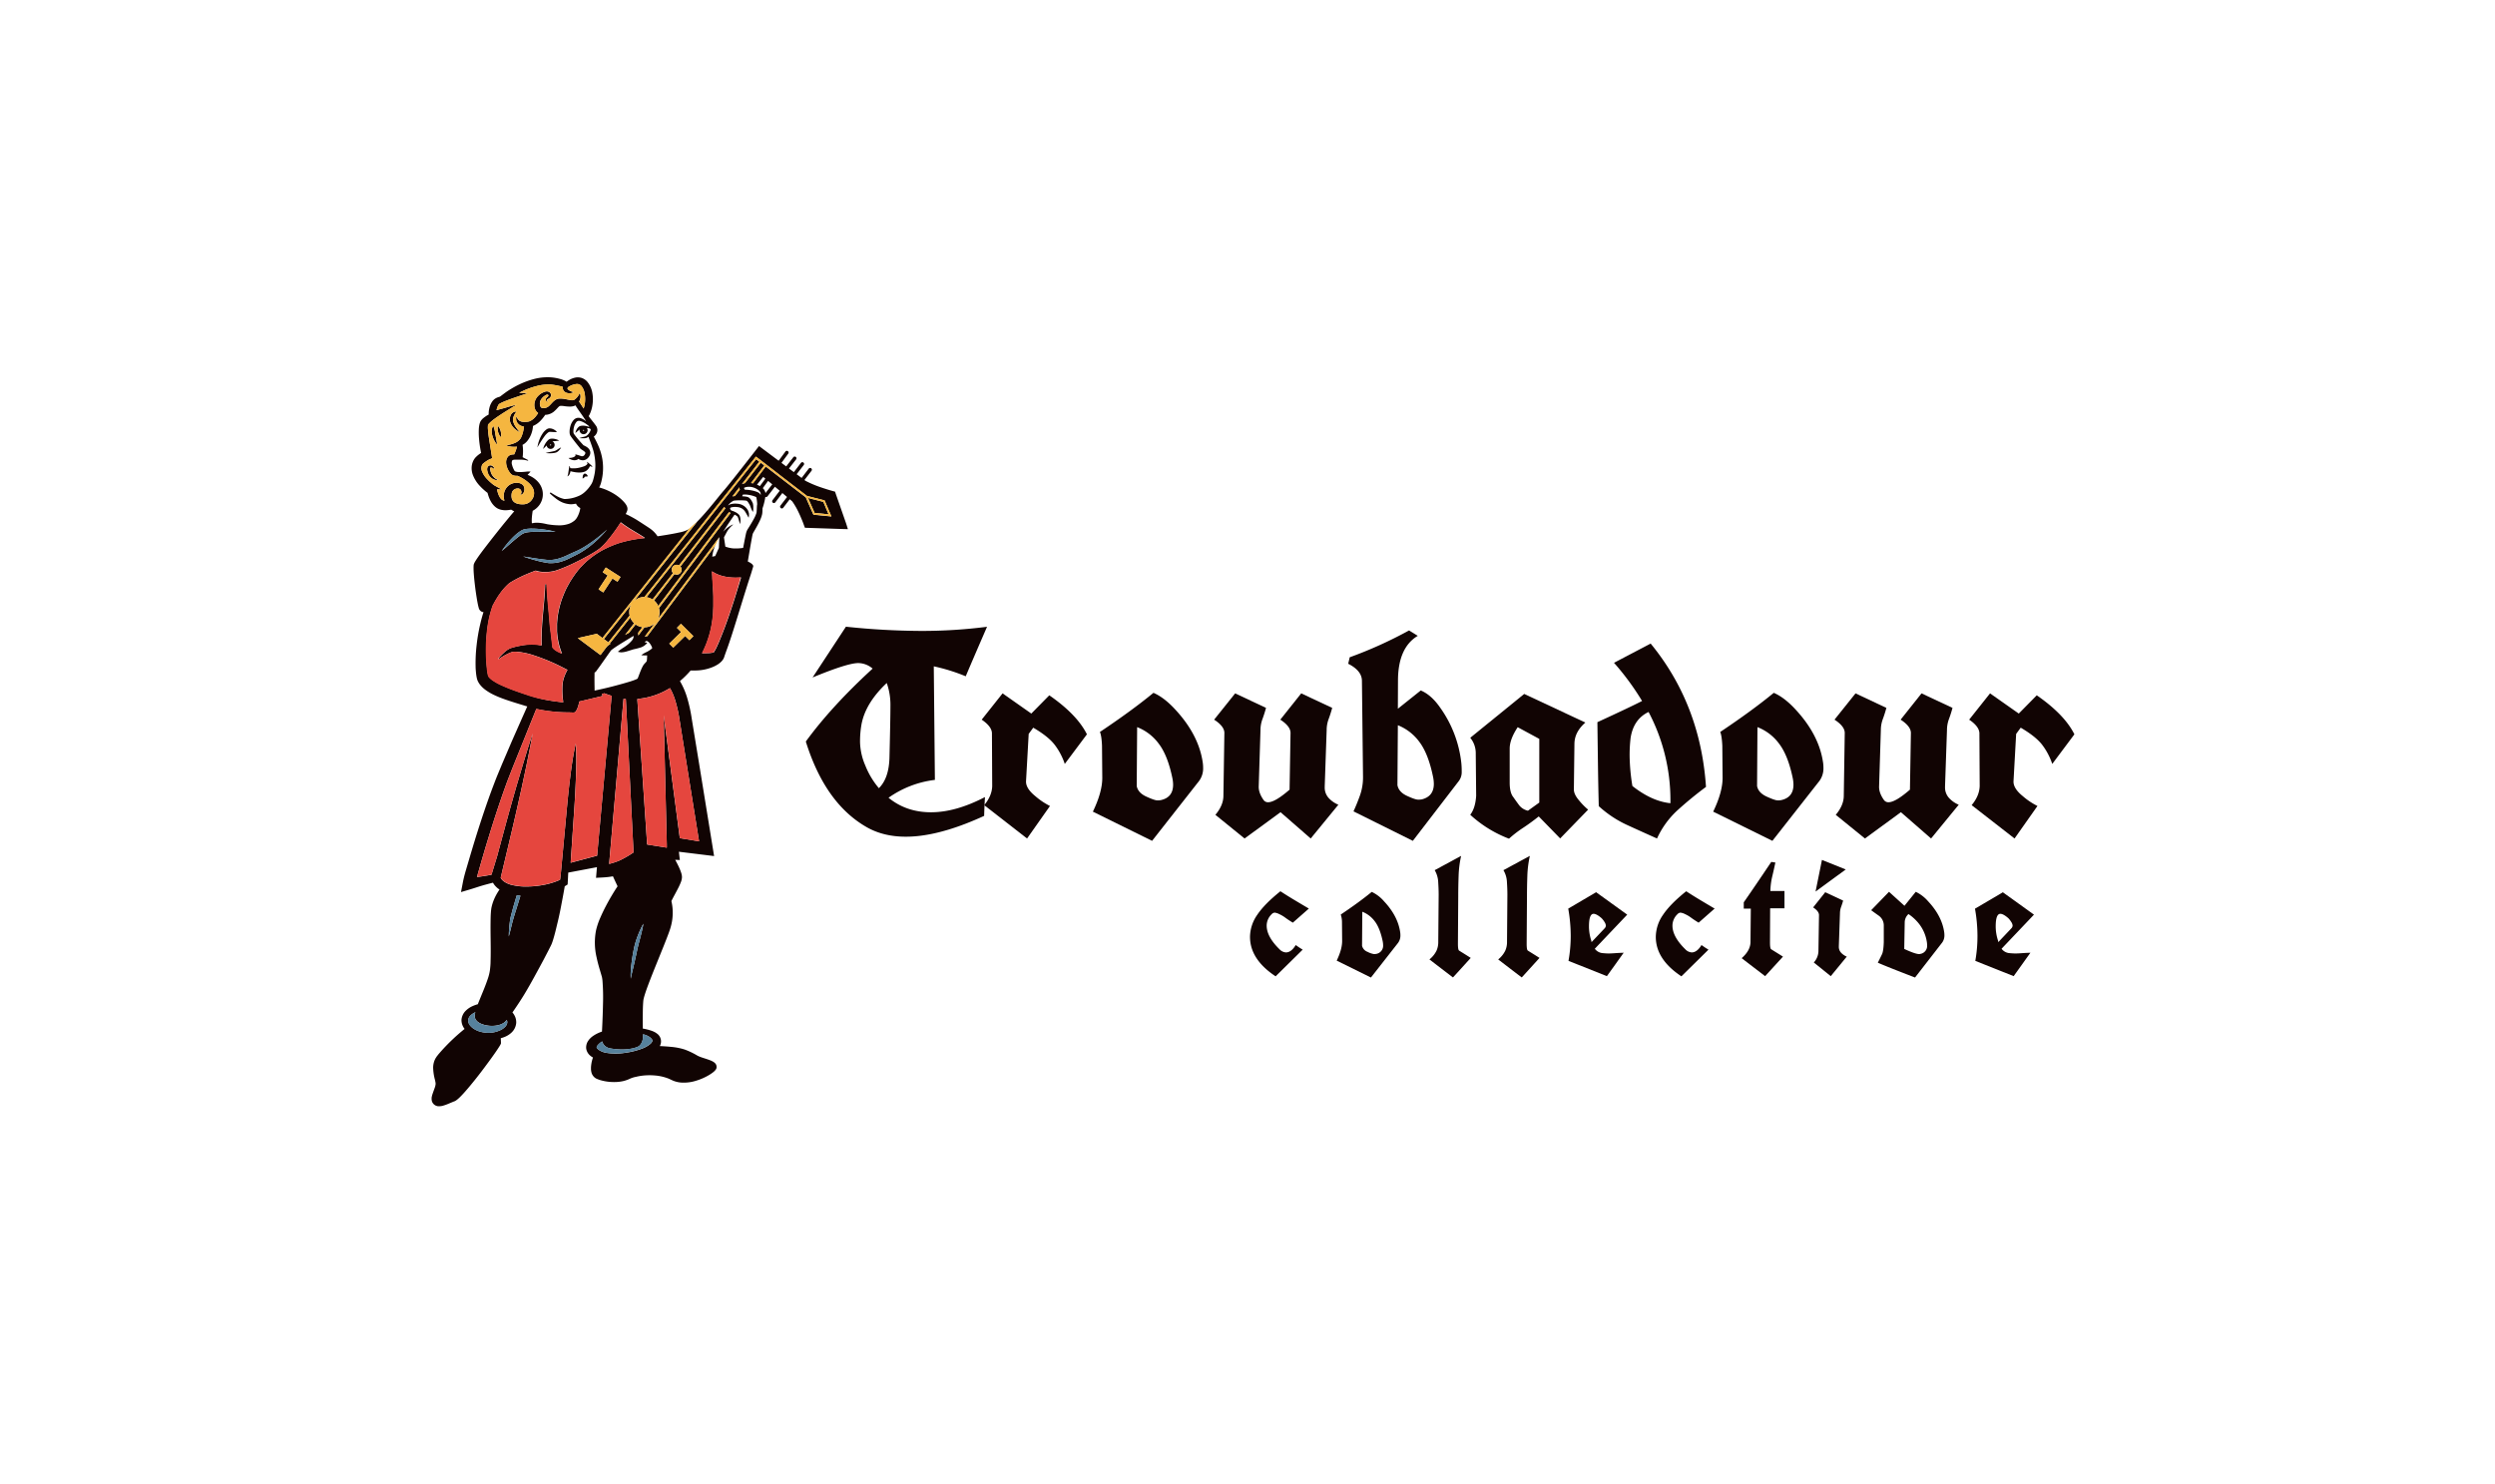 <?xml version="1.0" encoding="UTF-8"?>
<svg xmlns="http://www.w3.org/2000/svg" viewBox="0 0 1415.72 841.89">
  <defs>
    <style>.cls-1{fill:none;}.cls-2{fill:#110403;}.cls-3{fill:#e5463e;}.cls-4{fill:#56819c;}.cls-5{fill:#f5b640;}</style>
  </defs>
  <title>gamon5</title>
  <g id="Layer_13" data-name="Layer 13">
    <path class="cls-1" d="M429.41,285.86c0-.71-.1-1.4-.18-2.08,0-.18,0-.37-.07-.55a7.36,7.36,0,0,0-.27-1.19.16.16,0,0,0,0-.06,2.44,2.44,0,0,0-.32-.19,17.63,17.63,0,0,0-5.43-1.29,8.18,8.18,0,0,0-1.31,0,2.88,2.88,0,0,0-.51.08l-.08,0-.12.3c-.08.19-.15.39-.22.59.65,0,1.29.08,1.95.17a7.48,7.48,0,0,1,.91.17,3.31,3.31,0,0,1,1.1.53,5.43,5.43,0,0,1,1.27,1.52c.21.35.39.7.55,1v0c.06.13.13.27.2.39a1,1,0,0,0,.07.18.36.36,0,0,0,0,.09l.07.17a1.09,1.09,0,0,0,0,.17c0,.05,0,.11.05.17s0,.06,0,.09l.06.29s0,0,0,.06v0c0,.19.06.37.08.56v0h0v.11c0,.26,0,.52,0,.78s0,.23,0,.35,0,.37,0,.55,0,.15,0,.22l-.06.33s0,.09,0,.14l0,.15v0c0,.22-.11.44-.17.65a10.08,10.08,0,0,1-.74-1.41h0c-.07-.15-.14-.31-.2-.46a3.59,3.59,0,0,1-.15-.37c-.1-.23-.19-.46-.28-.68a6.24,6.24,0,0,0-.5-1.19c-.29-.5-.52-.92-.79-1.31a3.3,3.3,0,0,0-.79-.85.94.94,0,0,0-.32-.13l-.65-.07c-1-.09-2-.11-3-.11a25.44,25.44,0,0,0-3,.14,2.49,2.49,0,0,0-.52.1,3.35,3.35,0,0,0-.51.25,8.93,8.93,0,0,0-1.11.78,8.54,8.54,0,0,0-1,.93,2.45,2.45,0,0,0-.43.68s0,0,0,.08l.06-.06a2.9,2.9,0,0,1,1.07-.64,10.18,10.18,0,0,1,3.89-.34,7.51,7.51,0,0,1,3.77,1.19,7.16,7.16,0,0,1,2.55,2.89h0v0a.43.43,0,0,1,0,.07,2.64,2.64,0,0,1,.1.3,1.11,1.11,0,0,1,.07.16s0,.11.05.17a5.44,5.44,0,0,1,.15.54c0,.11.05.22.07.33a2.17,2.17,0,0,1,0,.25v.08a.28.28,0,0,1,0,.09c0,.14,0,.27,0,.41h0v.11s0,0,0,.06,0,.08,0,.13,0,.27-.05.41,0,.21-.05.35a2.85,2.85,0,0,1-.11.39c-.65-1.11-1.15-2.08-1.72-3a5.94,5.94,0,0,0-2.1-2.23,6.43,6.43,0,0,0-2.94-.82,8.5,8.5,0,0,0-3.13.22,1.46,1.46,0,0,0-.47.23c-.09.08-.12.12-.13.2a1.41,1.41,0,0,0,.37,1,3.11,3.11,0,0,0,.34.36h0l.24.06.46.14a12.34,12.34,0,0,1,1.75.76,7.66,7.66,0,0,1,1.61,1.12,3,3,0,0,1,.67.92,5.39,5.39,0,0,1,.3,1,8.07,8.07,0,0,1-.15,3.66h0c-.42-1.16-.68-2.31-1-3.35a4.6,4.6,0,0,0-.3-.7,1.38,1.38,0,0,0-.41-.47,6.12,6.12,0,0,0-1.35-.81h0c-.3.42-.61.84-.91,1.27-1.87,2.72-3.72,5.46-5.46,8.24v.08c.42-.46.86-.9,1.31-1.32a17.94,17.94,0,0,1,2-1.56c.35-.23.71-.45,1.08-.65a3.72,3.72,0,0,1,1.16-.49h0l.08,0-.07,0c-.28.34-.61.55-.9.85s-.58.56-.85.87a17.45,17.45,0,0,0-1.47,1.89l-.08.13q-.57,1-1.08,2c-.22.42-.45.83-.67,1.23-.05.13-.1.25-.16.38.26,1.73.53,3.46.77,5.2a18.14,18.14,0,0,0,4.26,1,27,27,0,0,0,5.85-.27c.44-2.28.87-4.57,1.34-6.86.12-.59.22-1.1.4-1.79a7.82,7.82,0,0,1,.9-2.06c.6-.94,1.2-1.9,1.77-2.86s1.13-1.93,1.66-2.9a17.9,17.9,0,0,0,1.28-2.77l.08-.22v0a4.1,4.1,0,0,0,.23-1c0-.14,0-.29,0-.43,0-.31.06-.63.08-1,.05-1,.05-1.94,0-2.91C429.42,286,429.42,285.93,429.41,285.86Z"></path>
    <path class="cls-1" d="M430.59,278.28a9.42,9.42,0,0,0-3.19-1.74,8.08,8.08,0,0,0-3.58-.27,4.56,4.56,0,0,0-1.55.48,1.28,1.28,0,0,0-.17.1,6.94,6.94,0,0,0,.58,1h.56a21.83,21.83,0,0,1,3.26.38,17,17,0,0,1,3.24.93,5.62,5.62,0,0,1,.95.53,2.72,2.72,0,0,1,.59.62,2.76,2.76,0,0,1,.31.57c0-.07,0-.14,0-.21a2.84,2.84,0,0,0-.15-1.23A3.46,3.46,0,0,0,430.59,278.28Z"></path>
    <path class="cls-1" d="M330.83,244.22a.29.29,0,0,0,.29.29.3.3,0,0,0,.3-.29.31.31,0,0,0-.3-.3A.3.3,0,0,0,330.83,244.22Z"></path>
    <path class="cls-1" d="M433.08,270.59c-1.2,1.46-2.37,2.93-3.54,4.41a12.36,12.36,0,0,1,1.63.81l3.11-4.22Z"></path>
    <path class="cls-1" d="M417,281.47l2.82-3.64-.05-.1c0-.09-.08-.24-.12-.37l-.05-.19,0-.27a2.64,2.64,0,0,1,0-.29.29.29,0,0,0,0-.09l-4,5.14.62-.12Z"></path>
    <path class="cls-1" d="M327.42,231.41c-.27-.4-.53-.79-.77-1.21a1.74,1.74,0,0,1-.1-.19,5.49,5.49,0,0,1-1.21.47,7.82,7.82,0,0,1-1.91.23,22.53,22.53,0,0,1-3.25-.26,10,10,0,0,0-2.4-.11.71.71,0,0,0-.24.08s0,0,0,0l-.19.14a6.46,6.46,0,0,0-.84.79,20.91,20.91,0,0,1-2.36,2.33,8.39,8.39,0,0,1-3.64,1.61,9,9,0,0,1-1.14.11,21.91,21.91,0,0,1-2.64,3.31,12.57,12.57,0,0,1-4.29,3,15.7,15.7,0,0,1-.27,2.09,16,16,0,0,1-.83,2.77,13.4,13.4,0,0,1-1.37,2.59,12.08,12.08,0,0,1-.89,1.21,8.91,8.91,0,0,1-1.16,1.14,8.5,8.5,0,0,1-1.39.91,24.53,24.53,0,0,1,.26,3.63c0,.7,0,1.39-.08,2.09,0,.44-.08.85-.14,1.28,1.06.61,2.12,1.11,3.16,1.69l-.14.33a15.48,15.48,0,0,0-3.65-.61c-1.24,0-2.45,0-3.51,0a4.94,4.94,0,0,0-1.35.17.6.6,0,0,0-.28.14l-.08.08a.71.71,0,0,0-.1.14,3.42,3.42,0,0,0-.07,2.39,12.37,12.37,0,0,0,1.18,3l.29.49a1,1,0,0,0,.36.25,4.84,4.84,0,0,0,1.45.33,22,22,0,0,0,3.52-.07c.89,0,1.74-.21,2.67-.21a5.72,5.72,0,0,1,1.07.09h0c-.58.59-1.15,1.21-1.72,1.82a16.58,16.58,0,0,1,2.41,1.15,13.94,13.94,0,0,1,3.41,2.7,10.94,10.94,0,0,1,2.35,4,10.38,10.38,0,0,1-1.54,9.35,11,11,0,0,1-3.72,3.18c-.22,1.35-.4,2.73-.49,4.07a17.58,17.58,0,0,0,0,2.72,3.06,3.06,0,0,0,.05.32l.54-.14.19,0a10.55,10.55,0,0,1,2.47-.18,22.85,22.85,0,0,1,3.14.34c.81.15,1.61.33,2.4.51l.36.06a42.18,42.18,0,0,0,6.25.56,16.36,16.36,0,0,0,5.79-.93,10.69,10.69,0,0,0,2.44-1.34,5,5,0,0,0,1-.83,8.64,8.64,0,0,0,.8-1,14.47,14.47,0,0,0,2-5.32c0-.13,0-.28.05-.42l-.25-.12a5.17,5.17,0,0,1-1.76-1.61,4.43,4.43,0,0,1-.39-.71l-.67.09a12.42,12.42,0,0,1-2.36.23,14.44,14.44,0,0,1-4.61-1,17.06,17.06,0,0,1-3.91-2.35c-1.17-.9-2.28-1.84-3.35-2.83l.42-.56h0c1.19.79,2.42,1.53,3.67,2.19a15.06,15.06,0,0,0,3.8,1.49l.41.08a19.94,19.94,0,0,0,5.59-.82,22.84,22.84,0,0,0,3.22-1.23,12.37,12.37,0,0,0,2.54-1.72,19.66,19.66,0,0,0,4.1-4.93,10.05,10.05,0,0,0,.58-1.28,7,7,0,0,0,.25-.77c.08-.27.16-.55.23-.83a32.85,32.85,0,0,0,.73-3.35,27.06,27.06,0,0,0,.19-6.85c-.11-1.15-.27-2.3-.49-3.46a26.58,26.58,0,0,0-.88-3.37c-.71-2.22-1.56-4.47-2.42-6.69a4,4,0,0,1-1.24.67,5.35,5.35,0,0,1-1.37.16,18.63,18.63,0,0,1-2.58-.08,25.47,25.47,0,0,1,2.47-.71,8.26,8.26,0,0,0,1.13-.33,4,4,0,0,0,.91-.61,6.63,6.63,0,0,0,1.43-1.78,9.66,9.66,0,0,0,.46-1,.69.69,0,0,0-.22-.86,3.25,3.25,0,0,0-1.87-.39,2.27,2.27,0,0,1,.42,1.31,2.3,2.3,0,0,1-4.59,0,2.51,2.51,0,0,1,.07-.55c-.14.11-.29.23-.43.36-.62.52-1.24,1.1-2,1.64a7,7,0,0,1,1-2.47,4.84,4.84,0,0,1,1-1.08,2.25,2.25,0,0,1,.36-.24,3.08,3.08,0,0,1,.46-.18,6.7,6.7,0,0,1,.71-.13,8.14,8.14,0,0,1,2.7.19,10.19,10.19,0,0,1,1.3.39l.39.16-.4-.69-.59-.44c-.46-.34-.92-.66-1.39-1a9.7,9.7,0,0,0-2.88-1.31,2.42,2.42,0,0,0-1.26,0,2,2,0,0,0-.91.69,7.35,7.35,0,0,0-1.28,2.7,9.41,9.41,0,0,0-.32,3,2.49,2.49,0,0,0,.11.59.24.24,0,0,0,0,.07l.05.07.22.33c.32.44.66.89,1,1.33,1.36,1.69,2.84,3.35,4.34,5a16.37,16.37,0,0,1,1.49.76,5.52,5.52,0,0,1,1.73,1.53,3.56,3.56,0,0,1,.59,1.34,3.27,3.27,0,0,1-.07,1.5,4.86,4.86,0,0,1-1.24,2.08,4.09,4.09,0,0,1-2.18,1.24,4.28,4.28,0,0,1-2.39-.28,4.36,4.36,0,0,1-.83-.44,3.37,3.37,0,0,1-.85.51,3.8,3.8,0,0,1-1.85.23,5,5,0,0,1-1.58-.43,4,4,0,0,1-1.33-.81c.53-.08,1-.05,1.47-.13a6.09,6.09,0,0,0,1.29-.32,3.15,3.15,0,0,0,.9-.54,2.36,2.36,0,0,0,.35-.54,3.28,3.28,0,0,1-.14-.56,32.21,32.21,0,0,1,3.26,1,1.8,1.8,0,0,0,1.12,0,1.74,1.74,0,0,0,.79-.62,3,3,0,0,0,.52-1,.65.65,0,0,0-.14-.55,3.69,3.69,0,0,0-.92-.82c-.43-.3-.86-.54-1.49-1l-.17-.11-.09-.11c-1.47-1.81-2.92-3.6-4.33-5.48-.36-.47-.7-1-1.05-1.45l-.25-.38c0-.05-.1-.16-.17-.3a2.81,2.81,0,0,1-.13-.33,4.43,4.43,0,0,1-.2-1.11,11.19,11.19,0,0,1,.46-3.77,8.53,8.53,0,0,1,1.81-3.42,3.71,3.71,0,0,1,1.91-1.18,4.09,4.09,0,0,1,2.16.13,9.16,9.16,0,0,1,3,1.76c-.11-.2-.22-.41-.34-.61-1-1.61-2.08-3.16-3.18-4.7C328.48,233,327.94,232.2,327.42,231.41ZM305,253.88a19.4,19.4,0,0,1,1.06-4.16,17.2,17.2,0,0,1,2-3.89,8.62,8.62,0,0,1,1.54-1.73,5.6,5.6,0,0,1,1-.71,2.77,2.77,0,0,1,1.48-.32,5.28,5.28,0,0,1,2.26.65,5.64,5.64,0,0,1,1.76,1.44c-1.54.11-2.94-.14-4-.11a1.27,1.27,0,0,0-.56.1,3.93,3.93,0,0,0-.7.45,12,12,0,0,0-1.33,1.34A59.17,59.17,0,0,0,305,253.88Zm3.2.89a9.66,9.66,0,0,1,1.1-2.77,8.75,8.75,0,0,1,1.9-2.41,2.71,2.71,0,0,1,.84-.5,3.47,3.47,0,0,1,.89-.17,6.65,6.65,0,0,1,1.56.09,8.36,8.36,0,0,1,2.84,1,25.78,25.78,0,0,1-2.9.33l-1,.09a2.27,2.27,0,1,1-3.23,2.34C309.53,253.43,308.87,254.1,308.16,254.77Zm8.69,1.11a4.75,4.75,0,0,1-1.07.77,5.71,5.71,0,0,1-1.29.36,15.79,15.79,0,0,1-2.46.2,15.44,15.44,0,0,1-2.45-.17c.79-.22,1.59-.38,2.37-.55s1.58-.3,2.33-.49a4.82,4.82,0,0,0,1-.32c.26-.12.61-.38.93-.58a14.23,14.23,0,0,1,2.11-1.22A6.3,6.3,0,0,1,316.85,255.88Zm15.55,14.49-.29-.05a4,4,0,0,1-.4.42,5,5,0,0,1-1.1.78,4.89,4.89,0,0,1,.08-1.34,1.86,1.86,0,0,1,.49-1.12l.37-.33.52,0a1.42,1.42,0,0,1,.85.45,2.32,2.32,0,0,1,.62,1A2.42,2.42,0,0,1,332.4,270.37Zm-9.56-4.46a5.52,5.52,0,0,0,.13-1.52,1.31,1.31,0,0,1,.5.7,4,4,0,0,1,.15.57,18.38,18.38,0,0,0,2.78.07,14.62,14.62,0,0,0,2.8-.47c.44-.1.87-.22,1.27-.35l1.1-.36a4,4,0,0,0,1.87-1.43,1.54,1.54,0,0,1-.21-1.09,8,8,0,0,0,.77.7l.76.63c.24.22.49.43.73.66a3.66,3.66,0,0,0,.79.65,1.38,1.38,0,0,1-1.16-.06,1.66,1.66,0,0,1-.35-.18,6.44,6.44,0,0,1-.47.95,6.17,6.17,0,0,1-1.24,1.47,4.67,4.67,0,0,1-1.69.92,8.77,8.77,0,0,1-1.73.32,15.41,15.41,0,0,1-3.34-.16,25.74,25.74,0,0,1-2.61-.55c0,.06,0,.11,0,.17a5,5,0,0,1-.51,1.58,2.27,2.27,0,0,1-1.23,1.17,5.36,5.36,0,0,0,.45-1.45c.08-.49.17-1,.24-1.46S322.76,266.41,322.84,265.91Z"></path>
    <path class="cls-1" d="M346.91,389.52c3.63-.9,7.26-1.9,10.77-3,.87-.28,1.74-.57,2.54-.89a12,12,0,0,0,1.13-.49l.42-.23,0,0,.08-.17c.08-.17.15-.36.23-.57l.49-1.27c.34-.87.66-1.77,1.05-2.66a21.48,21.48,0,0,1,1.35-2.81,8.33,8.33,0,0,1,1.1-1.35,8.92,8.92,0,0,0,.76-.87,1.53,1.53,0,0,0,.2-.7c.06-.37.08-.79.11-1.22l.06-1.54-.83,0a19.4,19.4,0,0,1-2.5-.13,14.24,14.24,0,0,1,2.11-1.36c.44-.24.88-.45,1.33-.65l1.17-.71a6.48,6.48,0,0,0,1.63-1.33c.05-.08.06-.14,0-.11s-.05.11-.07,0a5.89,5.89,0,0,0-.29-.8,10.13,10.13,0,0,0-1.12-1.82,3.67,3.67,0,0,0-1.34-1.17.86.86,0,0,0-.53-.09,1.3,1.3,0,0,0-.65.36,2.1,2.1,0,0,0-.31.36,6.74,6.74,0,0,1,1.46.32,7.88,7.88,0,0,1-3.58,2.59,40.3,40.3,0,0,1-4.06,1.05c-1.34.37-2.66.85-4,1.22a12.25,12.25,0,0,1-3,.53,5.73,5.73,0,0,1-1.21-.13l-.85-.2.55-.45.25-.19a5.5,5.5,0,0,1,1-.77,15,15,0,0,1,1.31-.88,28.77,28.77,0,0,0,2.44-1.72,17.18,17.18,0,0,0,2.1-2,4.84,4.84,0,0,0,1.22-2,5,5,0,0,0,.07-.61c0-.14,0-.27,0-.41l-.86.52-5.24,3.2c-1.73,1.08-3.46,2.16-5.1,3.3-.4.28-.8.57-1.15.85-.18.14-.34.29-.44.38l0,0-.1.13-.21.28-1.76,2.49-3.52,5c-.58.85-1.2,1.67-1.8,2.5l-.91,1.24a2,2,0,0,1-1.05.91c0,1.84-.06,3.68-.05,5.52,0,1.53,0,3.07.06,4.6C340.56,391,343.75,390.33,346.91,389.52Z"></path>
    <path class="cls-1" d="M432.79,277a5,5,0,0,1,1,1.3,4.78,4.78,0,0,1,.53,1.48l3.84-4.95-2.37-1.95Z"></path>
    <circle class="cls-1" cx="312.41" cy="252.44" r="0.29"></circle>
    <path class="cls-2" d="M457.24,420.76q14.52-19.93,37.91-41.37a12.73,12.73,0,0,0-8.16-3.14q-6.12,0-25.91,8.17L480,355.61A416.17,416.17,0,0,0,522.51,358a287.93,287.93,0,0,0,37.56-2.35q-8.72,20.08-12.09,28.1a105.44,105.44,0,0,0-18.13-5.65l.63,64.44a57.21,57.21,0,0,0-26.3,10.13q10.05,8.24,24.1,8.24t30.61-8.63c-.21,3.56-.37,7.11-.47,10.67q-43.17,19.86-66.72,6.36T457.24,420.76Zm45.92-33.2Q491,399,488.79,411.26a55,55,0,0,0-.78,10,35.43,35.43,0,0,0,3,13.15,46.35,46.35,0,0,0,7.69,12.83q5.65-5.56,6-17.19.54-21.66.55-29.36A37.28,37.28,0,0,0,503.16,387.56Z"></path>
    <path class="cls-2" d="M585.19,404.9l10.2-10.36q15.78,10.92,21.35,22.14l-12.56,16.8a37.08,37.08,0,0,0-5.77-10.91q-3.64-4.71-12.12-9.66l-2.59,3.53-1.5,26.77q-.23,4.08,5.19,8.48a40.15,40.15,0,0,0,8.39,5.65l-13,18.45-24.33-18.92q4.4-5.26,4.55-10.83l-.15-30.15q-.24-3.76-5.81-7.53l11.85-14.92Z"></path>
    <path class="cls-2" d="M624.12,415.34q18.3-12.24,30.38-22.21,6,2.6,12.17,9.26,13.26,14.21,15.7,29.67a20.2,20.2,0,0,1,.31,3.46,12.1,12.1,0,0,1-2.9,8.4l-26.06,33.2-33.6-16.56q5.34-11.07,5.34-19.16l-.16-18.29Q625.06,417.47,624.12,415.34Zm21.12-2.74L645,446q.71,3.84,5.42,6t6.24,2.16a8.65,8.65,0,0,0,2.08-.16q6.9-1.56,6.91-8.71a19.08,19.08,0,0,0-.4-3.69q-2.65-12.94-7.73-19.58A27.61,27.61,0,0,0,645.24,412.6Z"></path>
    <path class="cls-2" d="M726.48,408.36l11.86-14.92,17.58,8.24c-.58,2.15-1.24,4.24-2,6.28a17.92,17.92,0,0,0-1.14,6.28l-1.1,31.87v.47A8.77,8.77,0,0,0,754,452.9a15.59,15.59,0,0,0,5.42,3.73l-15.7,19.16-17.11-14.92-20.41,14.92-16.56-13.43q4.55-5.42,4.55-10.83l.55-35.64q0-3.76-5.81-7.53l11.93-14.92,17.51,8.24q-.87,3.22-2,6.28a17.92,17.92,0,0,0-1.14,6.28l-1,31.87q-.16,3.78,2.82,7.93a3,3,0,0,0,2.51,1.18q3.93,0,12.17-7.14l.55-32.19Q732.29,412.13,726.48,408.36Z"></path>
    <path class="cls-2" d="M765,376.64l.86-3.68a239,239,0,0,0,33.67-15.23l4.95,3.06q-11.14,6.68-11.23,25.2l-.07,16.17,13-10.37q6,2.52,11,9.74a66.36,66.36,0,0,1,12,31.32,46.39,46.39,0,0,1,.23,5.1,8.35,8.35,0,0,1-1.73,5.34l-26,33.83L768,460.4c1.31-2.82,2.53-5.85,3.69-9.07a30.87,30.87,0,0,0,1.72-10.47l-.62-54.48Q772.8,380.58,765,376.64Zm28.18,34.86-.24,34q.71,3.92,5.38,6.08t6.28,2.16a10.2,10.2,0,0,0,2.23-.16q6.75-1.72,6.76-8.79a20.27,20.27,0,0,0-.4-3.77q-2.67-13.18-7.73-19.94A27.91,27.91,0,0,0,793.13,411.5Z"></path>
    <path class="cls-2" d="M834.26,418.64l30.61-24.88L899.57,410q-6.12,5.34-6.2,12l-.32,26q0,2.67,2.79,6a38.68,38.68,0,0,0,5.3,5.42l-15.86,16.33-12.17-12.48q-4.4,3.53-8.87,6.47a64.53,64.53,0,0,0-8,6.16,68.54,68.54,0,0,1-22-13.58q2.9-3.69,3.37-10.75l-.23-23.71v-.62A13.75,13.75,0,0,0,834.26,418.64Zm26.92-6q-4.54,6.82-4.55,12.16V444q0,5.88,2.12,8.39c1.2,1.73,2.32,3.28,3.34,4.64a8.86,8.86,0,0,0,4.9,3l6.44-4.63V419.27Z"></path>
    <path class="cls-2" d="M931.75,397.76a148.23,148.23,0,0,0-15.93-21.67l20.8-10.91q28.26,34.47,31.4,81.33a213.08,213.08,0,0,0-16.6,13.66,49.76,49.76,0,0,0-11.19,15.62Q931.59,471.94,923,468a62.13,62.13,0,0,1-15.82-10.56q-.31-11.85-.47-23.79t-.31-23.86Q925.24,401.13,931.75,397.76Zm16.09,58v-1.65A107,107,0,0,0,935.44,404q-8.55,4.08-10.2,14.76a82.92,82.92,0,0,0-.55,10.6A113.61,113.61,0,0,0,926.26,446Q937.24,454.67,947.84,455.77Z"></path>
    <path class="cls-2" d="M976.1,415.34q18.3-12.24,30.38-22.21,6,2.6,12.17,9.26,13.26,14.21,15.7,29.67a20.2,20.2,0,0,1,.31,3.46,12.1,12.1,0,0,1-2.9,8.4l-26.06,33.2-33.6-16.56q5.34-11.07,5.34-19.16l-.16-18.29Q977,417.47,976.1,415.34Zm21.12-2.74L997,446q.71,3.84,5.42,6t6.24,2.16a8.65,8.65,0,0,0,2.08-.16q6.9-1.56,6.91-8.71a19.82,19.82,0,0,0-.39-3.69q-2.67-12.94-7.74-19.58A27.61,27.61,0,0,0,997.22,412.6Z"></path>
    <path class="cls-2" d="M1078.46,408.36l11.86-14.92,17.58,8.24c-.58,2.15-1.24,4.24-2,6.28a17.92,17.92,0,0,0-1.14,6.28l-1.1,31.87v.47a8.77,8.77,0,0,0,2.36,6.32,15.46,15.46,0,0,0,5.41,3.73l-15.7,19.16-17.11-14.92-20.41,14.92-16.56-13.43q4.55-5.42,4.55-10.83l.55-35.64q0-3.76-5.81-7.53l11.93-14.92,17.51,8.24q-.87,3.22-2,6.28a17.92,17.92,0,0,0-1.14,6.28l-1,31.87q-.17,3.78,2.82,7.93a3.06,3.06,0,0,0,2.52,1.18q3.92,0,12.16-7.14l.55-32.19Q1084.27,412.13,1078.46,408.36Z"></path>
    <path class="cls-2" d="M1145.5,404.9l10.2-10.36q15.78,10.92,21.36,22.14l-12.56,16.8a37.56,37.56,0,0,0-5.77-10.91q-3.66-4.71-12.13-9.66l-2.59,3.53-1.49,26.77q-.24,4.08,5.18,8.48a39.9,39.9,0,0,0,8.4,5.65l-13,18.45-24.34-18.92q4.39-5.26,4.56-10.83l-.16-30.15q-.24-3.76-5.81-7.53l11.85-14.92Z"></path>
    <path class="cls-2" d="M739.16,538.87,723.82,554q-14.54-9.62-14.54-22.43a22.26,22.26,0,0,1,4.09-12.44q4.1-6.14,13.17-13.4,3.9,2.55,8,5t8.13,4.83l-9.09,8c-1.81-1.12-3.26-2.08-4.33-2.88a18.43,18.43,0,0,0-3.41-2,7.27,7.27,0,0,0-2.59-.82,2.57,2.57,0,0,0-1.7.91,9,9,0,0,0-2.81,6.45q0,6.32,7.35,13.49a5.42,5.42,0,0,0,3.59,1.72c2,0,3.87-1.39,5.54-4.18.64.46,1.28.9,1.93,1.34Z"></path>
    <path class="cls-2" d="M760.78,518.94q10.59-7.1,17.58-12.85a21.15,21.15,0,0,1,7,5.36q7.67,8.2,9.08,17.16a11.79,11.79,0,0,1,.18,2,7,7,0,0,1-1.68,4.86L777.9,554.68l-19.43-9.59q3.09-6.39,3.09-11.08l-.09-10.58A13.9,13.9,0,0,0,760.78,518.94ZM773,517.35l-.14,19.3a4.89,4.89,0,0,0,3.14,3.47,11.73,11.73,0,0,0,3.61,1.25,5.19,5.19,0,0,0,1.2-.09,4.68,4.68,0,0,0,4-5,11.59,11.59,0,0,0-.23-2.14q-1.55-7.49-4.47-11.32A16.1,16.1,0,0,0,773,517.35Z"></path>
    <path class="cls-2" d="M834.53,543.55q-7.8,8.63-10.08,11.08-3.36-2.55-6.69-5.11l-6.66-5.11a14.53,14.53,0,0,0,4-4.95,11.9,11.9,0,0,0,1-4.31l.23-27.47q0-3-.25-7a14.49,14.49,0,0,0-2-6.91l15-8.12a60.32,60.32,0,0,0-1.43,11.3q-.21,5.86-.21,11.9l-.18,26.66c0,2.27.21,3.55.64,3.86S830.54,541,834.53,543.55Z"></path>
    <path class="cls-2" d="M873.55,543.55q-7.81,8.63-10.08,11.08c-2.24-1.7-4.48-3.4-6.7-5.11l-6.66-5.11a14.53,14.53,0,0,0,4-4.95,11.93,11.93,0,0,0,1-4.31l.22-27.47q0-3-.25-7a14.38,14.38,0,0,0-2-6.91l15-8.12a60.32,60.32,0,0,0-1.43,11.3q-.21,5.86-.21,11.9l-.18,26.66c0,2.27.21,3.55.64,3.86S869.55,541,873.55,543.55Z"></path>
    <path class="cls-2" d="M911.79,553.9,890,545.23A80.67,80.67,0,0,0,891.26,531a89.31,89.31,0,0,0-1.41-15.42l15.67-9.22v-.13l.09,0h0L923.32,519l-18.39,19.35a6.21,6.21,0,0,0,4.13,2.45c1.52.15,2.77.23,3.75.23s2.15-.06,3.5-.16,3-.19,5-.25q-2.41,3.36-4.77,6.67Zm-7.54-35.37c-1.76,0-2.63,2.39-2.63,7.17a25.7,25.7,0,0,0,1.36,8.18,1.53,1.53,0,0,0,.13.68l7.32-7.72a2.44,2.44,0,0,0,.77-1.64,4.25,4.25,0,0,0-.8-2.08,11.31,11.31,0,0,0-1.61-2.09Q905.93,518.53,904.25,518.53Z"></path>
    <path class="cls-2" d="M969.42,538.87,954.07,554q-14.54-9.62-14.53-22.43a22.25,22.25,0,0,1,4.08-12.44q4.1-6.14,13.17-13.4,3.91,2.55,8,5t8.13,4.83l-9.08,8q-2.73-1.68-4.34-2.88a18.36,18.36,0,0,0-3.4-2,7.33,7.33,0,0,0-2.59-.82,2.59,2.59,0,0,0-1.71.91,9,9,0,0,0-2.81,6.45q0,6.32,7.35,13.49a5.44,5.44,0,0,0,3.59,1.72q3,0,5.54-4.18c.64.46,1.28.9,1.93,1.34Z"></path>
    <path class="cls-2" d="M1011.7,542.82l-10.13,11.08-6.67-5.11q-3.36-2.56-6.63-5.1,5-4.37,5-9.27l.18-18.84h-4V512q6.18-8.85,15.62-22.93l2.32.36q-1.05,4.95-1.84,8.15a40,40,0,0,0-1,8h8v9.81h-8.13l-.09,19.35c0,2.26.21,3.55.62,3.85S1007.67,540.28,1011.7,542.82Z"></path>
    <path class="cls-2" d="M1028.82,514.9l6.86-8.63,10.17,4.77c-.36,1.24-.75,2.45-1.18,3.63a10.75,10.75,0,0,0-.63,3.63l-.64,18.44v.41a4.88,4.88,0,0,0,1.36,3.54,9.12,9.12,0,0,0,3.14,2.13l-9.09,11.08-9.62-7.76a9.8,9.8,0,0,0,2.63-6.27l.32-20.61Q1032.14,517.07,1028.82,514.9Zm1.37-9,3.63-17.94,13.49,5.41Z"></path>
    <path class="cls-2" d="M1086.64,554.68q-15.63-6-21.12-8.41c1-2,1.82-3.64,2.38-4.83s.89-3.49,1-6.88l0-9.31a6.77,6.77,0,0,0-3-5.77c-2-1.42-3.37-2.4-4.15-3l10.12-10.44,8.77,7.94,6.4-7.94a21.76,21.76,0,0,1,7,5.36q7.66,8.2,9.08,17.16a11.59,11.59,0,0,1,.18,1.95,6.94,6.94,0,0,1-1.72,4.91Zm-6.13-16.22c4.17,1.94,7,2.91,8.44,2.91a2.06,2.06,0,0,0,.64-.09,4.6,4.6,0,0,0,3.9-4.95,12.43,12.43,0,0,0-.22-2.23,22.15,22.15,0,0,0-4.09-9.53,25.9,25.9,0,0,0-6.27-5.9,6.45,6.45,0,0,0-2.13,4.67Z"></path>
    <path class="cls-2" d="M1142.59,553.9l-21.76-8.67a79.72,79.72,0,0,0,1.23-14.19,89.31,89.31,0,0,0-1.41-15.42l15.67-9.22v-.13l.09,0h0L1154.12,519l-18.39,19.35a6.21,6.21,0,0,0,4.13,2.45c1.51.15,2.76.23,3.75.23s2.15-.06,3.49-.16,3-.19,5-.25q-2.41,3.36-4.77,6.67Zm-7.54-35.37q-2.64,0-2.64,7.17a25.71,25.71,0,0,0,1.37,8.18,1.53,1.53,0,0,0,.13.68l7.31-7.72a2.41,2.41,0,0,0,.78-1.64,4.25,4.25,0,0,0-.8-2.08,11.75,11.75,0,0,0-1.61-2.09Q1136.73,518.53,1135.05,518.53Z"></path>
    <path class="cls-2" d="M342.63,362.6l2.56,1.9,12.1-15.23a8.22,8.22,0,0,1-.23-1.93,8.47,8.47,0,0,1,1.28-4.49Z"></path>
    <path class="cls-2" d="M280,270.56a6.49,6.49,0,0,1-1.53-2.7,10.19,10.19,0,0,1-.35-1.51,1.45,1.45,0,0,1,.1-.89c.07-.15.56-.22,1,0a2.76,2.76,0,0,1,1.3,1,2.24,2.24,0,0,0-.78-1.78,2.41,2.41,0,0,0-1-.55,1.81,1.81,0,0,0-1.33.14,1.89,1.89,0,0,0-.89,1.12,3.4,3.4,0,0,0-.12,1.16,4.25,4.25,0,0,0,.18,1,6,6,0,0,0,.27.92,6.12,6.12,0,0,0,2.35,3.09,5.78,5.78,0,0,0,1.75.77c.61.17,1.23.15,1.8.26-.48-.4-1.05-.61-1.51-.93A7.31,7.31,0,0,1,280,270.56Z"></path>
    <path class="cls-2" d="M283.52,243.11a5.3,5.3,0,0,0-1-1.46,5.58,5.58,0,0,0-.16,1.75,8.11,8.11,0,0,0,.24,1.64,8.2,8.2,0,0,0,.57,1.57,5.35,5.35,0,0,0,1,1.47,5.34,5.34,0,0,0,.16-1.75,8.11,8.11,0,0,0-.24-1.65A8.2,8.2,0,0,0,283.52,243.11Z"></path>
    <path class="cls-2" d="M280.47,250a10.69,10.69,0,0,0,1.63,2.34c-.11-1-.28-1.86-.43-2.76l-.49-2.64c-.17-.87-.26-1.71-.44-2.58a12,12,0,0,0-.85-2.68,5.26,5.26,0,0,0-.89,2.81,9.51,9.51,0,0,0,.41,2.86A13.58,13.58,0,0,0,280.47,250Z"></path>
    <path class="cls-2" d="M291.92,243.21a11,11,0,0,0,3.16,2.12,26.17,26.17,0,0,1-2.29-2.87,10.33,10.33,0,0,1-1.51-3.05,4.59,4.59,0,0,1,.15-3,8.77,8.77,0,0,1,1.7-2.89,3.41,3.41,0,0,0-3.4,2.19,5.59,5.59,0,0,0-.07,4.23A8.88,8.88,0,0,0,291.92,243.21Z"></path>
    <path class="cls-2" d="M315.31,255.68a4.82,4.82,0,0,1-1,.32c-.75.19-1.54.33-2.33.49s-1.58.33-2.37.55a15.44,15.44,0,0,0,2.45.17,15.79,15.79,0,0,0,2.46-.2,5.71,5.71,0,0,0,1.29-.36,4.75,4.75,0,0,0,1.07-.77,6.3,6.3,0,0,0,1.5-2,14.23,14.23,0,0,0-2.11,1.22C315.92,255.3,315.57,255.56,315.31,255.68Z"></path>
    <path class="cls-2" d="M310.78,245.6a3.93,3.93,0,0,1,.7-.45,1.27,1.27,0,0,1,.56-.1c1.1,0,2.5.22,4,.11a5.64,5.64,0,0,0-1.76-1.44,5.28,5.28,0,0,0-2.26-.65,2.77,2.77,0,0,0-1.48.32,5.6,5.6,0,0,0-1,.71,8.62,8.62,0,0,0-1.54,1.73,17.2,17.2,0,0,0-2,3.89,19.4,19.4,0,0,0-1.06,4.16,59.17,59.17,0,0,1,4.49-6.94A12,12,0,0,1,310.78,245.6Z"></path>
    <path class="cls-2" d="M322.38,268.85a5.36,5.36,0,0,1-.45,1.45,2.27,2.27,0,0,0,1.23-1.17,5,5,0,0,0,.51-1.58c0-.06,0-.11,0-.17a25.74,25.74,0,0,0,2.61.55,15.41,15.41,0,0,0,3.34.16,8.77,8.77,0,0,0,1.73-.32,4.67,4.67,0,0,0,1.69-.92,6.17,6.17,0,0,0,1.24-1.47,6.44,6.44,0,0,0,.47-.95,1.66,1.66,0,0,0,.35.18,1.38,1.38,0,0,0,1.16.06,3.66,3.66,0,0,1-.79-.65c-.24-.23-.49-.44-.73-.66l-.76-.63a8,8,0,0,1-.77-.7,1.54,1.54,0,0,0,.21,1.09,4,4,0,0,1-1.87,1.43l-1.1.36c-.4.13-.83.25-1.27.35a14.62,14.62,0,0,1-2.8.47,18.38,18.38,0,0,1-2.78-.07,4,4,0,0,0-.15-.57,1.31,1.31,0,0,0-.5-.7,5.52,5.52,0,0,1-.13,1.52c-.08.5-.14,1-.22,1.48S322.46,268.36,322.38,268.85Z"></path>
    <path class="cls-2" d="M332.07,268.77l-.52,0-.37.33a1.86,1.86,0,0,0-.49,1.12,4.89,4.89,0,0,0-.08,1.34,5,5,0,0,0,1.1-.78,4,4,0,0,0,.4-.42l.29.05a2.42,2.42,0,0,0,1.14-.18,2.32,2.32,0,0,0-.62-1A1.42,1.42,0,0,0,332.07,268.77Z"></path>
    <path class="cls-2" d="M312.41,254.74a2.27,2.27,0,0,0,1-4.32l1-.09a25.78,25.78,0,0,0,2.9-.33,8.36,8.36,0,0,0-2.84-1,6.65,6.65,0,0,0-1.56-.09,3.47,3.47,0,0,0-.89.17,2.71,2.71,0,0,0-.84.5,8.75,8.75,0,0,0-1.9,2.41,9.66,9.66,0,0,0-1.1,2.77c.71-.67,1.37-1.34,2-2A2.27,2.27,0,0,0,312.41,254.74Zm0-2.59a.29.29,0,0,1,.3.29.3.3,0,1,1-.59,0A.29.29,0,0,1,312.41,252.15Z"></path>
    <polygon class="cls-2" points="470.16 291.86 467.18 284.77 458.5 282.57 462.23 291.05 470.16 291.86"></polygon>
    <path class="cls-2" d="M480.19,297.27l-6.06-17.36-.31-.94-1-.26c-1.33-.36-2.72-.78-4.08-1.21s-2.71-.87-4.05-1.35a61.92,61.92,0,0,1-7.62-3.31l-.62-.46,4-5.21a1,1,0,1,0-1.59-1.21l-4,5.23-2.82-2.1,4-5.19a1,1,0,1,0-1.59-1.21l-4,5.21-2.76-2.06,4-5.12a1,1,0,1,0-1.58-1.22l-4,5.14-2.69-2,3.82-5.19a1,1,0,1,0-1.61-1.18l-3.81,5.17-11.14-8.35s-16.63,21.49-20,25.28c-2.57,2.88-9.07,11.56-15,17.54l-36,45.31a8.57,8.57,0,0,1,6-2.45l63.27-79.66,9.3,7.16,1.59,1.22,2.55,2,1.58,1.22,2.77,2.13,1.58,1.22,1.82,1.39.95.74,1.59,1.22,5.21,4,10,2.54,3.84,9.11-10.19-1-4.33-9.83-5.19-4-1.59-1.22-2.76-2.13-1.59-1.22-2.77-2.13-1.59-1.22-2.53-1.95-1.58-1.22-3.14-2.42-7.23,9.59c-.36-.08-.73-.15-1.1-.2l7.54-10-2-1.53-9,11.6a6.49,6.49,0,0,0-1.55.5l-.19.11,9.93-12.82-1.83-1.4-62.24,78.35a8.62,8.62,0,0,1,3.46,1.29l11.62-15a2.75,2.75,0,0,1-.74-1.88,2.77,2.77,0,0,1,4.1-2.45L411,287.62a3.6,3.6,0,0,0,.29.5,2.57,2.57,0,0,0,.33.33l-25.36,32.74-.19.24a2.77,2.77,0,0,1-3.34,4.31l-.24.31-11.37,14.68a8.64,8.64,0,0,1,2.38,3.16l40.16-53.27a7.17,7.17,0,0,0,.93.43l-40.69,54a8.51,8.51,0,0,1-.72,6.44l35-46.69v.05c0,.73-.07,1.47-.11,2.2h0c0,.37,0,.74-.05,1.11a.71.71,0,0,0,0,.14c0,.89-.08,1.77-.11,2.63-.31.68-1.21,2.64-2.1,4.61a9.77,9.77,0,0,0-1.65.36c0-.39.1-.79.16-1.18,0-.21.07-.41.11-.61s.09-.47.14-.71.13-.52.19-.78.09-.32.14-.48.15-.52.24-.78a14.42,14.42,0,0,1,.52-1.38c.06-.14.14-.27.2-.41L367.29,361a3.29,3.29,0,0,0-1.39.28.6.6,0,0,0-.11.06l5.91-7.89a8.5,8.5,0,0,1-6,2.5l-3.52,4.66a7.6,7.6,0,0,0,0-.95,4.32,4.32,0,0,0-.08-.57l2.42-3.22a8.51,8.51,0,0,1-3.87-1.55L356.93,359l-2.23,1.24,5.14-6.63a8.65,8.65,0,0,1-2.2-3.22L346,365.1l.34.25c-.36.24-.72.49-1.09.78a8.38,8.38,0,0,0-.74.62l-.23.25-.14.18-.26.32L342,370l-1.26,1.7-12.87-9.6,10.78-2.45.83.62,2.37,1.76,49.34-62.07c-.26.2-.52.39-.77.56a19.16,19.16,0,0,1-5.09,1.64l-1.53.33c-3.68.75-8,1.42-10.7,1.81a15.53,15.53,0,0,0-1.54-2,15.92,15.92,0,0,0-1.85-1.73c-.66-.52-1.34-1-1.92-1.37-2.39-1.56-4.68-3.07-7-4.52-1.2-.7-2.41-1.37-3.64-2a20.2,20.2,0,0,0-2.11-1c.18-.36.37-.71.56-1.13a7.16,7.16,0,0,0,.36-1,3.21,3.21,0,0,0,.07-1.13,3.88,3.88,0,0,0-.16-.75,6.37,6.37,0,0,0-.92-1.73,12.27,12.27,0,0,0-1-1.21,22.57,22.57,0,0,0-2.07-2,27.93,27.93,0,0,0-4.55-3.14,33.31,33.31,0,0,0-5-2.28c-.77-.25-1.55-.51-2.35-.71a11.93,11.93,0,0,0,1.15-3q.14-.48.24-1a30.26,30.26,0,0,0,.66-3.92,31,31,0,0,0-.21-7.94,32.26,32.26,0,0,0-2.18-7.53c-.82-1.89-1.74-3.69-2.71-5.47a3.33,3.33,0,0,0,.48-.38,4.85,4.85,0,0,0,1.22-1.69,4,4,0,0,0,.27-2.37,5,5,0,0,0-.35-1.09,3.58,3.58,0,0,0-.34-.57l-.21-.29c-1.1-1.54-2.34-3-3.47-4.5l-.5-.73c.17-.26.32-.53.46-.79a19.34,19.34,0,0,0,1.77-6.18,20.35,20.35,0,0,0-.17-6.32,13.5,13.5,0,0,0-2.73-6.08,7.36,7.36,0,0,0-3.12-2.23,7.18,7.18,0,0,0-3.76-.27,11.21,11.21,0,0,0-3.16,1.16,15.06,15.06,0,0,0-1.82,1.2,12.86,12.86,0,0,0-3.66-1.57,26.68,26.68,0,0,0-4.76-.89,30.26,30.26,0,0,0-9.62.8,46.94,46.94,0,0,0-8.87,3.22c-1.41.67-2.78,1.42-4.12,2.21a45,45,0,0,0-4,2.61l-2.8,2.09c-.36.11-.72.21-1.09.34a7.46,7.46,0,0,0-1.93,1,6.77,6.77,0,0,0-1.55,1.71,10.68,10.68,0,0,0-1.46,3.61,13.52,13.52,0,0,0-.35,3.49,18.94,18.94,0,0,0-3.11,2.08,7.14,7.14,0,0,0-1.19,1.28,4.46,4.46,0,0,0-.55,1,6,6,0,0,0-.3.91,15.94,15.94,0,0,0-.44,3,42,42,0,0,0,.1,5.29A64.93,64.93,0,0,0,273,257c-.4.26-.8.53-1.2.83a15.12,15.12,0,0,0-1.49,1.26,8,8,0,0,0-1.51,1.92,9.6,9.6,0,0,0-1.18,4.28,11.1,11.1,0,0,0,.69,4.2,19.12,19.12,0,0,0,4,6.28,30.54,30.54,0,0,0,2.53,2.44c.6.52,1.19,1,1.82,1.47,0,.12.06.25.1.38.12.5.28,1,.45,1.49a18.38,18.38,0,0,0,1.32,3,11.47,11.47,0,0,0,2.22,2.82,8.05,8.05,0,0,0,1.65,1.18,8.6,8.6,0,0,0,1.92.7,11.46,11.46,0,0,0,3.44.24,18.42,18.42,0,0,0,2.28-.31,11.44,11.44,0,0,0,1.75.95L290,292.21l-4.12,5q-4.09,5.07-8.11,10.22-2,2.58-4,5.2c-1.31,1.77-2.6,3.51-3.86,5.49-.16.26-.32.52-.48.81a6.93,6.93,0,0,0-.51,1.1,4,4,0,0,0-.16.53.85.85,0,0,0,0,.22l0,.14-.05.58c0,.39,0,.64,0,1,0,1.21.08,2.31.16,3.43.17,2.22.41,4.4.67,6.57s.57,4.35.92,6.53c.17,1.09.36,2.18.58,3.29.1.54.23,1.11.36,1.68.06.28.17.61.25.92l.06.23c0,.11.1.28.17.44a3,3,0,0,0,1.08,1.29,2.69,2.69,0,0,0,1.22.44h.17l-.18.58c-.61,1.95-1.14,3.93-1.6,5.92a102.58,102.58,0,0,0-2.1,12.05,88.29,88.29,0,0,0-.6,12.3c0,1,.09,2.09.19,3.16a27.83,27.83,0,0,0,.48,3.35c.07.31.15.63.27,1a6.17,6.17,0,0,0,.53,1.23,10.86,10.86,0,0,0,1.17,1.77,15.81,15.81,0,0,0,2.72,2.61,30.16,30.16,0,0,0,5.76,3.35c1.93.89,3.87,1.64,5.81,2.31,3.88,1.35,7.69,2.48,11.51,3.65l.88.25-.21.45-2.86,6.42-5.69,12.87-5.54,12.94-2.71,6.53c-.9,2.21-1.73,4.42-2.58,6.63-3.32,8.84-6.29,17.78-9.13,26.76q-2.1,6.73-4.09,13.5l-2,6.78c-.66,2.26-1.27,4.53-1.72,6.86l-1.08,5.61,5-1.48c2.42-.71,4.81-1.55,7.22-2.26,1.21-.36,2.43-.67,3.64-1l2.28-.59a12.56,12.56,0,0,0,.76,1.18,11.58,11.58,0,0,0,2.41,2.34c.18.13.37.24.55.36-.29.41-.57.82-.82,1.25a29.1,29.1,0,0,0-2.71,5.41,26.18,26.18,0,0,0-.91,3,12.94,12.94,0,0,0-.28,1.59,15.12,15.12,0,0,0-.16,1.55c-.17,2-.17,3.87-.2,5.76-.1,7.5.24,14.91,0,22.15,0,1.81-.19,3.57-.39,5.25a27.2,27.2,0,0,1-1.26,4.92c-1.14,3.39-2.57,6.81-4,10.26-.53,1.3-1.06,2.61-1.58,3.94a18.71,18.71,0,0,0-2.82,1,12.74,12.74,0,0,0-4.16,2.82,8.12,8.12,0,0,0-2.29,5,8,8,0,0,0,1.77,5.19l0,0c-2.11,1.71-4.16,3.47-6.14,5.32a108.77,108.77,0,0,0-8.8,9.2l-.54.69a8,8,0,0,0-.55.76l-.57.9-.46,1a11.4,11.4,0,0,0-.79,4.08,28.76,28.76,0,0,0,1,6.83c.11.48.22,1,.29,1.37a7.07,7.07,0,0,1,.12,1,8.13,8.13,0,0,1-.48,2.17c-.29.87-.66,1.79-1,2.82-.19.52-.39,1.07-.57,1.74,0,.15-.08.35-.12.54a6.19,6.19,0,0,0-.11.63c0,.26,0,.48,0,.78a6,6,0,0,0,.14,1.08,4.05,4.05,0,0,0,1.7,2.31,3.93,3.93,0,0,0,.6.33,4.27,4.27,0,0,0,.54.18l.53.13.43,0a7.57,7.57,0,0,0,2.48-.28,27.54,27.54,0,0,0,3.29-1.18l2.84-1.19.17-.07.09,0,.17-.08a7.15,7.15,0,0,0,.73-.38c.29-.21.67-.46.88-.65.52-.41.93-.81,1.35-1.2,1.61-1.58,3-3.16,4.38-4.77s2.7-3.22,4-4.84c2.63-3.25,5.13-6.58,7.6-9.94q1.86-2.5,3.66-5.07c.61-.86,1.2-1.72,1.78-2.6l.88-1.35.44-.71.28-.46a7.69,7.69,0,0,0,.4-.88c0-1-.07-2-.11-2.95a15.7,15.7,0,0,0,1.73-.54,12.59,12.59,0,0,0,4.45-2.73,8.49,8.49,0,0,0,2.57-5.39,8.25,8.25,0,0,0-.46-3.1,9.24,9.24,0,0,0-1.44-2.56c-.08-.1-.17-.18-.25-.27l.77-1.11c2.14-3.12,4.21-6.24,6.14-9.44s3.76-6.45,5.55-9.72,3.58-6.54,5.33-9.84l2.6-5,1.28-2.53.32-.66c.12-.26.24-.53.34-.78.19-.49.37-1,.52-1.45,1.21-3.75,2-7.36,2.89-11s1.6-7.3,2.29-11c.58-3,1.14-6,1.66-9.07l.63-.39,1-.63.07-1.11c.11-1.88.19-3.76.29-5.64l16.28-3.08-.19,2.24-.33,3.81,4.11-.23a43.09,43.09,0,0,0,5.49-.64c.27.6.53,1.2.8,1.77.62,1.35,1.24,2.64,1.82,3.9a127.15,127.15,0,0,0-6.71,11.38q-1.65,3.14-3.09,6.46a40.07,40.07,0,0,0-2.42,7.18,36.45,36.45,0,0,0,.29,15.17c.5,2.41,1.13,4.74,1.8,7l1,3.38.19.65c.05.19.1.41.14.63.09.47.16,1,.22,1.5a120.06,120.06,0,0,1,.31,13.5c-.09,4.59-.26,9.21-.49,13.83l-.09,1.77a20,20,0,0,0-5.22,2.6,10.19,10.19,0,0,0-1.31,1.1c-.21.21-.42.42-.63.65l-.59.78a6.72,6.72,0,0,0-1.21,4.43,6.53,6.53,0,0,0,2.2,4l.77.61c.26.17.52.31.78.47l.1.06a20.18,20.18,0,0,0-.95,3.86,15.65,15.65,0,0,0-.18,2.34,8.59,8.59,0,0,0,.44,2.83,5.8,5.8,0,0,0,1,1.68,5,5,0,0,0,1.77,1.35,21.37,21.37,0,0,0,2.17.8,27.79,27.79,0,0,0,8.52,1.06,22,22,0,0,0,4.37-.53,18.94,18.94,0,0,0,2.2-.66c.36-.12.73-.28,1.09-.44l.9-.41A16,16,0,0,1,361,611a29.76,29.76,0,0,1,3.46-.63,35.41,35.41,0,0,1,7.13-.11,27.09,27.09,0,0,1,6.87,1.44,14.09,14.09,0,0,1,1.6.65l1.83.84a15.14,15.14,0,0,0,4.46,1.08,22.9,22.9,0,0,0,8.52-1,33,33,0,0,0,7.57-3.33c.6-.37,1.19-.75,1.78-1.19.29-.22.58-.44.89-.71a6.89,6.89,0,0,0,1-1.08,2.75,2.75,0,0,0,.34-.63,1.84,1.84,0,0,0,.15-.49c0-.15,0-.3,0-.46a2.81,2.81,0,0,0-.44-1.56,3.19,3.19,0,0,0-.34-.44,2.86,2.86,0,0,0-.35-.35,6.81,6.81,0,0,0-.63-.47,11.53,11.53,0,0,0-2.1-1c-2.59-1-5.08-1.53-7.06-2.59a41.67,41.67,0,0,0-7.22-3.45A35.75,35.75,0,0,0,380.5,594c-2.05-.21-4.08-.33-6.12-.43a5.4,5.4,0,0,0-1.57-7.06l-.74-.53c-.25-.15-.49-.27-.74-.4a10.92,10.92,0,0,0-1.47-.64,31,31,0,0,0-5.12-1.3l0-1.43q-.06-3.46,0-6.9c0-2.29.07-4.59.23-6.77.05-.52.1-1.12.17-1.46s.22-.95.36-1.46c.29-1,.64-2.11,1-3.17,1.49-4.28,3.21-8.59,4.92-12.88l5.22-12.91c.86-2.16,1.72-4.33,2.55-6.55.42-1.12.82-2.23,1.2-3.45a30.24,30.24,0,0,0,.9-3.76,29.34,29.34,0,0,0,.31-7.72,27.83,27.83,0,0,0-.63-3.85v0c.14-.33.34-.74.55-1.16,1-1.94,2.16-4,3.25-6.14a32.9,32.9,0,0,0,1.58-3.5,8.7,8.7,0,0,0,.61-2.65,6.54,6.54,0,0,0-.05-.92,6,6,0,0,0-.12-.7,10.6,10.6,0,0,0-.31-1.13,32.36,32.36,0,0,0-1.48-3.6c-.53-1.12-1.09-2.19-1.65-3.24-.07-.14-.16-.28-.23-.42l2.63.15-.39-3.5-.13-1.21,15.25,1.87,4.71.58-.74-4.61-7.94-48.89-4-24.44a85.11,85.11,0,0,0-2.82-12.6,42.35,42.35,0,0,0-2.51-6.22c-.43-.86-.89-1.7-1.37-2.53l.19-.15c.3-.25.58-.52.87-.78s.48-.41.71-.63l1.19-1.13.32-.32q1.45-1.44,2.79-3c.76,0,1.52,0,2.3,0a26.27,26.27,0,0,0,10.06-1.89,18.74,18.74,0,0,0,2.66-1.32,11.51,11.51,0,0,0,2.8-2.28,8.15,8.15,0,0,0,.65-.91c.1-.17.2-.33.29-.52l.13-.27.07-.14,0-.07.39-1.17.81-2.28c1.12-3,2.09-5.91,3.06-8.87,1.91-5.91,3.71-11.81,5.53-17.71s3.64-11.78,5.58-17.66l1.19-3.95s0,0,0,0l0-.06h0c.09-.85-1.09-1.84-3.09-2.76l.06-.32c.76-4.48,1.51-9,2.34-13.43.1-.53.22-1.13.32-1.56a4,4,0,0,1,.43-1.07c.59-1,1.16-2,1.72-3s1.11-2,1.63-3.09a21.48,21.48,0,0,0,1.36-3.25l0-.09a7.37,7.37,0,0,0,.4-1.89c.05-.58.07-1.13.08-1.67,0-.24,0-.48,0-.73.22-.65.44-1.31.64-2a40.52,40.52,0,0,0,1-4.57,1,1,0,0,0,.41.1,1,1,0,0,0,.79-.39l4.21-5.45,2.73,2.28-4.09,5.37a1,1,0,0,0,.19,1.4,1,1,0,0,0,.6.21,1,1,0,0,0,.8-.4l4-5.29,2.66,2.24-3.75,4.9a1,1,0,0,0,.19,1.4,1,1,0,0,0,.61.21,1,1,0,0,0,.79-.39l3.69-4.83c.46.4.93.78,1.39,1.17a40.26,40.26,0,0,1,3.71,6.43c.56,1.16,1.08,2.35,1.58,3.55s1,2.43,1.39,3.6h0l.55,1.43,1.49.05,19.76.66h0l3.13.08ZM337.37,381.6a2,2,0,0,0,1.05-.91l.91-1.24c.6-.83,1.22-1.65,1.8-2.5l3.52-5,1.76-2.49.21-.28.1-.13,0,0c.1-.09.26-.24.44-.38.35-.28.75-.57,1.15-.85,1.64-1.14,3.37-2.22,5.1-3.3l5.24-3.2.86-.52c0,.14,0,.27,0,.41a5,5,0,0,1-.07.61,4.84,4.84,0,0,1-1.22,2,17.18,17.18,0,0,1-2.1,2,28.77,28.77,0,0,1-2.44,1.72,15,15,0,0,0-1.31.88,5.5,5.5,0,0,0-1,.77l-.25.19-.55.45.85.2a5.73,5.73,0,0,0,1.21.13,12.25,12.25,0,0,0,3-.53c1.34-.37,2.66-.85,4-1.22a40.3,40.3,0,0,0,4.06-1.05,7.88,7.88,0,0,0,3.58-2.59,6.74,6.74,0,0,0-1.46-.32,2.1,2.1,0,0,1,.31-.36,1.3,1.3,0,0,1,.65-.36.86.86,0,0,1,.53.09,3.67,3.67,0,0,1,1.34,1.17,10.13,10.13,0,0,1,1.12,1.82,5.89,5.89,0,0,1,.29.8c0,.07,0,.09.07,0s0,0,0,.11a6.48,6.48,0,0,1-1.63,1.33l-1.17.71c-.45.2-.89.41-1.33.65a14.24,14.24,0,0,0-2.11,1.36,19.4,19.4,0,0,0,2.5.13l.83,0-.06,1.54c0,.43-.05.85-.11,1.22a1.53,1.53,0,0,1-.2.7,8.92,8.92,0,0,1-.76.87,8.33,8.33,0,0,0-1.1,1.35,21.48,21.48,0,0,0-1.35,2.81c-.39.89-.71,1.79-1.05,2.66l-.49,1.27c-.08.21-.15.4-.23.57l-.08.17,0,0-.42.23a12,12,0,0,1-1.13.49c-.8.32-1.67.61-2.54.89-3.51,1.07-7.14,2.07-10.77,3-3.16.81-6.35,1.52-9.53,2.2,0-1.53-.05-3.07-.06-4.6C337.31,385.28,337.33,383.44,337.37,381.6Zm13-51.51-2.85-1.83-5.21,7.91-2.68-1.77,5.19-7.87L342,324.72l1.74-2.71,8.37,5.38Zm-5.93-29.59a64.54,64.54,0,0,1-9.62,9.36,52.58,52.58,0,0,1-5.61,3.8c-1,.59-2,1.1-3,1.6s-2,1-3,1.49a27.64,27.64,0,0,1-6.47,2.38,19.33,19.33,0,0,1-3.48.4,15.07,15.07,0,0,1-1.77,0c-.58-.07-1.15-.15-1.71-.25-2.24-.4-4.41-.91-6.57-1.52s-4.29-1.24-6.4-2c4.41.65,8.82,1.45,13.18,1.89a16.86,16.86,0,0,0,3.17.05,20.35,20.35,0,0,0,3.12-.54,33.53,33.53,0,0,0,6-2.3c1-.45,2-.94,3.05-1.4s2-.84,3-1.36a48.35,48.35,0,0,0,5.66-3.35c1.83-1.21,3.62-2.52,5.36-3.9S342.8,302,344.44,300.5Zm-11.89-61.44a9.16,9.16,0,0,0-3-1.76,4.09,4.09,0,0,0-2.16-.13,3.71,3.71,0,0,0-1.91,1.18,8.53,8.53,0,0,0-1.81,3.42,11.19,11.19,0,0,0-.46,3.77,4.43,4.43,0,0,0,.2,1.11,2.81,2.81,0,0,0,.13.33c.07.14.14.25.17.3l.25.38c.35.5.69,1,1.05,1.45,1.41,1.88,2.86,3.67,4.33,5.48l.09.11.17.11c.63.45,1.06.69,1.49,1a3.69,3.69,0,0,1,.92.82.65.65,0,0,1,.14.55,3,3,0,0,1-.52,1,1.74,1.74,0,0,1-.79.62,1.8,1.8,0,0,1-1.12,0,32.21,32.21,0,0,0-3.26-1,3.28,3.28,0,0,0,.14.56,2.36,2.36,0,0,1-.35.54,3.15,3.15,0,0,1-.9.54,6.09,6.09,0,0,1-1.29.32c-.47.08-.94.05-1.47.13a4,4,0,0,0,1.33.81,5,5,0,0,0,1.58.43,3.8,3.8,0,0,0,1.85-.23,3.37,3.37,0,0,0,.85-.51,4.36,4.36,0,0,0,.83.44,4.28,4.28,0,0,0,2.39.28,4.09,4.09,0,0,0,2.18-1.24,4.86,4.86,0,0,0,1.24-2.08,3.27,3.27,0,0,0,.07-1.5,3.56,3.56,0,0,0-.59-1.34,5.52,5.52,0,0,0-1.73-1.53,16.37,16.37,0,0,0-1.49-.76c-1.5-1.6-3-3.26-4.34-5-.35-.44-.69-.89-1-1.33l-.22-.33-.05-.07a.24.24,0,0,1,0-.07,2.49,2.49,0,0,1-.11-.59,9.41,9.41,0,0,1,.32-3,7.35,7.35,0,0,1,1.28-2.7,2,2,0,0,1,.91-.69,2.42,2.42,0,0,1,1.26,0,9.7,9.7,0,0,1,2.88,1.31c.47.29.93.61,1.39,1l.59.44.4.69-.39-.16a10.19,10.19,0,0,0-1.3-.39,8.14,8.14,0,0,0-2.7-.19,6.7,6.7,0,0,0-.71.13,3.08,3.08,0,0,0-.46.18,2.25,2.25,0,0,0-.36.24,4.84,4.84,0,0,0-1,1.08,7,7,0,0,0-1,2.47c.73-.54,1.35-1.12,2-1.64.14-.13.29-.25.43-.36a2.51,2.51,0,0,0-.07.55,2.3,2.3,0,0,0,4.59,0,2.27,2.27,0,0,0-.42-1.31,3.25,3.25,0,0,1,1.87.39.69.69,0,0,1,.22.86,9.66,9.66,0,0,1-.46,1,6.63,6.63,0,0,1-1.43,1.78,4,4,0,0,1-.91.61,8.26,8.26,0,0,1-1.13.33,25.47,25.47,0,0,0-2.47.71,18.63,18.63,0,0,0,2.58.08,5.35,5.35,0,0,0,1.37-.16,4,4,0,0,0,1.24-.67c.86,2.22,1.71,4.47,2.42,6.69a26.58,26.58,0,0,1,.88,3.37c.22,1.16.38,2.31.49,3.46a27.06,27.06,0,0,1-.19,6.85,32.85,32.85,0,0,1-.73,3.35c-.07.28-.15.56-.23.83a7,7,0,0,1-.25.77,10.05,10.05,0,0,1-.58,1.28,19.66,19.66,0,0,1-4.1,4.93,12.37,12.37,0,0,1-2.54,1.72,22.84,22.84,0,0,1-3.22,1.23,19.94,19.94,0,0,1-5.59.82l-.41-.08a15.06,15.06,0,0,1-3.8-1.49c-1.25-.66-2.48-1.4-3.67-2.19h0l-.42.56c1.07,1,2.18,1.93,3.35,2.83a17.06,17.06,0,0,0,3.91,2.35,14.44,14.44,0,0,0,4.61,1,12.42,12.42,0,0,0,2.36-.23l.67-.09a4.43,4.43,0,0,0,.39.71,5.17,5.17,0,0,0,1.76,1.61l.25.12c0,.14,0,.29-.05.42a14.47,14.47,0,0,1-2,5.32,8.64,8.64,0,0,1-.8,1,5,5,0,0,1-1,.83,10.69,10.69,0,0,1-2.44,1.34,16.36,16.36,0,0,1-5.79.93,42.18,42.18,0,0,1-6.25-.56l-.36-.06c-.79-.18-1.59-.36-2.4-.51a22.85,22.85,0,0,0-3.14-.34,10.55,10.55,0,0,0-2.47.18l-.19,0-.54.14a3.06,3.06,0,0,1-.05-.32,17.58,17.58,0,0,1,0-2.72c.09-1.34.27-2.72.49-4.07a11,11,0,0,0,3.72-3.18,10.38,10.38,0,0,0,1.54-9.35,10.94,10.94,0,0,0-2.35-4,13.94,13.94,0,0,0-3.41-2.7,16.58,16.58,0,0,0-2.41-1.15c.57-.61,1.14-1.23,1.72-1.82h0a5.72,5.72,0,0,0-1.07-.09c-.93,0-1.78.17-2.67.21a22,22,0,0,1-3.52.07,4.84,4.84,0,0,1-1.45-.33,1,1,0,0,1-.36-.25l-.29-.49a12.37,12.37,0,0,1-1.18-3,3.42,3.42,0,0,1,.07-2.39.71.71,0,0,1,.1-.14l.08-.08a.6.6,0,0,1,.28-.14,4.94,4.94,0,0,1,1.35-.17c1.06,0,2.27,0,3.51,0a15.48,15.48,0,0,1,3.65.61l.14-.33c-1-.58-2.1-1.08-3.16-1.69.06-.43.1-.84.14-1.28.05-.7.08-1.39.08-2.09a24.53,24.53,0,0,0-.26-3.63,8.5,8.5,0,0,0,1.39-.91,8.91,8.91,0,0,0,1.16-1.14,12.08,12.08,0,0,0,.89-1.21,13.4,13.4,0,0,0,1.37-2.59,16,16,0,0,0,.83-2.77,15.7,15.7,0,0,0,.27-2.09,12.57,12.57,0,0,0,4.29-3,21.91,21.91,0,0,0,2.64-3.31,9,9,0,0,0,1.14-.11,8.39,8.39,0,0,0,3.64-1.61,20.91,20.91,0,0,0,2.36-2.33,6.46,6.46,0,0,1,.84-.79l.19-.14s0,0,0,0a.71.71,0,0,1,.24-.08,10,10,0,0,1,2.4.11,22.53,22.53,0,0,0,3.25.26,7.82,7.82,0,0,0,1.91-.23,5.49,5.49,0,0,0,1.21-.47,1.74,1.74,0,0,0,.1.19c.24.42.5.81.77,1.21.52.79,1.06,1.57,1.61,2.34,1.1,1.54,2.19,3.09,3.18,4.7C332.33,238.65,332.44,238.86,332.55,239.06Zm-1.13,5.16a.3.3,0,0,1-.3.29.29.29,0,0,1-.29-.29.3.3,0,0,1,.29-.3A.31.31,0,0,1,331.42,244.22Zm-41,38.61a6.63,6.63,0,0,1-.08-2.63,3.28,3.28,0,0,1,1-2.08,3.66,3.66,0,0,1,2.33-.95,2.12,2.12,0,0,1,1,.16l.12.07c.07.05.17.09.25.15a2,2,0,0,1,.45.46,2.25,2.25,0,0,1,.38,1.37,1.56,1.56,0,0,1-.87,1.39,2.14,2.14,0,0,0,1.92-.93,3.74,3.74,0,0,0,.65-2.33,4.17,4.17,0,0,0-.26-1.29,3.85,3.85,0,0,0-.27-.63,3.94,3.94,0,0,0-.56-.59,4.81,4.81,0,0,0-2.55-1,7.22,7.22,0,0,0-4.79,1.13,7.36,7.36,0,0,0-3,4.12,8.36,8.36,0,0,0,.1,4.85,4.59,4.59,0,0,1-.61-.14,2.6,2.6,0,0,1-.62-.27,2.74,2.74,0,0,1-.54-.42,6,6,0,0,1-1.07-1.48,12,12,0,0,1-.84-2c-.12-.37-.22-.74-.32-1.12s-.17-.73-.22-1c.87,0,1.73.07,2.6,0-.79-.38-1.55-.83-2.32-1.25l-1.92-1.07c-.6-.43-1.26-.95-1.84-1.46a26.26,26.26,0,0,1-2.08-2,13.52,13.52,0,0,1-2.91-4.36,4.56,4.56,0,0,1,.1-3.89,2.88,2.88,0,0,1,.49-.57,10.4,10.4,0,0,1,1-.79,19.05,19.05,0,0,1,2.33-1.48l1.79-.78-.36-2.26-1.51-9.56c-.23-1.58-.42-3.15-.51-4.63a11.57,11.57,0,0,1,0-2c0-.13,0-.22,0-.29s-.05,0,0-.11a2.56,2.56,0,0,1,.41-.61,21.53,21.53,0,0,1,3.39-2.92c1.29-.94,2.66-1.84,4-2.74,2.77-1.77,5.6-3.51,8.45-5.26h0c-2.2.49-4.38,1.09-6.53,1.78l-4.85,1.32a11.84,11.84,0,0,1,.8-2.46,2.52,2.52,0,0,1,1.4-1.44c.84-.45,1.82-.86,2.79-1.26,2-.78,4-1.52,6.07-2.22l6.2-2.11,0-.23-4.43-.12c.57-.3,1.15-.58,1.73-.85a42.89,42.89,0,0,1,8.06-2.95,26.41,26.41,0,0,1,8.28-.89,43.76,43.76,0,0,1,6.63,1.28,2.8,2.8,0,0,0,0,.71,3.09,3.09,0,0,0,.8,1.83,3.14,3.14,0,0,0,1.52.91,5.66,5.66,0,0,0,1.44.22,5.21,5.21,0,0,0,2.61-.65,7.27,7.27,0,0,1-2.29-.77,5.29,5.29,0,0,1-.89-.59c-.24-.2-.45-.47-.42-.56a.55.55,0,0,1,0-.45,2.62,2.62,0,0,1,.2-.29,1.57,1.57,0,0,1,.22-.25l0,0a10.62,10.62,0,0,1,4.46-1.67,3.27,3.27,0,0,1,3.21,1.45,9.81,9.81,0,0,1,1.66,4.31,18.31,18.31,0,0,1,.06,5,16.28,16.28,0,0,1-.71,3.14c-.41-.68-.84-1.36-1.27-2-.25-.39-.5-.79-.77-1.17-.13-.19-.29-.37-.42-.55l-.13-.15a7.15,7.15,0,0,0,.67-1.65,4.83,4.83,0,0,0-.28-3.38,8.62,8.62,0,0,1-1.53,2.51,7.32,7.32,0,0,1-.94.91,4.5,4.5,0,0,1-.5.39l-.26.18a.75.75,0,0,1-.18.09,4.11,4.11,0,0,1-1.92,0c-.83-.13-1.77-.35-2.81-.54a12.65,12.65,0,0,0-3.07-.29c-.19,0-.38,0-.59,0a4.87,4.87,0,0,0-1.23.32,5.08,5.08,0,0,0-.66.33l-.1.07-.34.23a10.58,10.58,0,0,0-1.41,1.26c-1.55,1.68-2.34,2.66-3.72,3a5.58,5.58,0,0,1-1.13.17l-.29,0h-.21l-.36,0a1.67,1.67,0,0,1-1.11-1,4.45,4.45,0,0,1,.69-4.29,6.77,6.77,0,0,1,1.92-1.76,5.14,5.14,0,0,1,1.05-.55.83.83,0,0,1,.69.09.41.41,0,0,1,.19.49,1.29,1.29,0,0,1-.24.44,3.35,3.35,0,0,1-.5.48,3.23,3.23,0,0,0-.59.71,1.13,1.13,0,0,0-.09,1.09,1.83,1.83,0,0,0,1.49.8v0h0c-.42-.28-.86-.67-.88-1s.3-.47.71-.68a3,3,0,0,0,1.4-1.21,2.09,2.09,0,0,0,.23-1.18,2,2,0,0,0-.54-1.13,2.58,2.58,0,0,0-2.13-.76,3.48,3.48,0,0,0-1,.25,7.61,7.61,0,0,0-.79.31,9.19,9.19,0,0,0-2.86,2,7.26,7.26,0,0,0-1.91,7.08,5.33,5.33,0,0,0,1.9,2.67,19.91,19.91,0,0,1-1.34,1.85,9.25,9.25,0,0,1-3.45,2.76,4.31,4.31,0,0,1-1,.25,11.82,11.82,0,0,1-1.18.13,10,10,0,0,1-2.21-.12,3.6,3.6,0,0,1-1.86-.94,4.44,4.44,0,0,1-1.2-2.19,4,4,0,0,0,0,2.92,4.6,4.6,0,0,0,2.2,2.38,6.22,6.22,0,0,0,2,.67c0,.27-.07.54-.11.79-.11.72-.24,1.45-.42,2.15a16,16,0,0,1-.64,2.07c-.11.33-.28.67-.41,1a4.76,4.76,0,0,1-.46.82,7.74,7.74,0,0,1-3.39,2.52,18,18,0,0,1-4.83,1.22,12.85,12.85,0,0,0,5.27.86,9.55,9.55,0,0,0,1-.1c-.17.68-.35,1.36-.58,2s-.41,1.11-.65,1.65c-.11.25-.23.51-.35.76a6,6,0,0,0-1.54.12,4.09,4.09,0,0,0-1.4.61,3.87,3.87,0,0,0-1,1.16,5,5,0,0,0-.63,2.58,8.41,8.41,0,0,0,.34,2.24,11.07,11.07,0,0,0,1.88,3.74,5.16,5.16,0,0,0,.89.93,3.63,3.63,0,0,0,1.27.6,7.32,7.32,0,0,0,2.14.17c4.23,1.85,8.54,5,9.23,8.6a6.16,6.16,0,0,1-1.17,5,6,6,0,0,1-4.43,2.54c-2,.13-4.21-.17-5.55-1.23A3.78,3.78,0,0,1,290.41,282.83Zm-.22,22.95a37.85,37.85,0,0,1,3.25-3.06c.59-.47,1.2-.92,1.86-1.35a10.52,10.52,0,0,1,1.06-.59l.58-.26c.19-.07.4-.11.61-.17a19.76,19.76,0,0,1,4.59-.38c1.49,0,3,.12,4.43.27a59.63,59.63,0,0,1,8.69,1.52c-2.95.06-5.87,0-8.77,0-1.45,0-2.9,0-4.33.07a21.11,21.11,0,0,0-4.1.44,10.45,10.45,0,0,0-3.44,2c-1.14.83-2.24,1.77-3.34,2.7-2.19,1.89-4.36,3.84-6.61,5.75A48.83,48.83,0,0,1,290.19,305.78Zm-1.11,84.92c-1.79-.71-3.54-1.45-5.22-2.24a30.09,30.09,0,0,1-4.54-2.63,10.48,10.48,0,0,1-1.64-1.45,4.63,4.63,0,0,1-.51-.68.32.32,0,0,0-.05-.09l0-.05a3.37,3.37,0,0,1-.14-.42,21.21,21.21,0,0,1-.46-2.54c-.13-.91-.22-1.84-.31-2.79a105.39,105.39,0,0,1-.37-11.55,95.86,95.86,0,0,1,1-11.6q.45-2.87,1.14-5.69c.47-1.84,1.07-3.8,1.64-5.42.63-1.12,1.2-2.25,1.88-3.37s1.3-2.15,2.05-3.16l.15-.22a33,33,0,0,1,5-5.65,3.76,3.76,0,0,1,.31-.25,5.77,5.77,0,0,1,.54-.37l.66-.4c.89-.54,1.8-1.05,2.73-1.54,1.85-1,3.76-1.9,5.71-2.73,1-.42,1.95-.82,2.94-1.21.75-.31,1.53-.58,2.28-.89l1.24.27-.24,0,.85.2.75.13c.5.07,1,.11,1.47.15a22.9,22.9,0,0,0,2.87,0,23.93,23.93,0,0,0,2.86-.34,22.14,22.14,0,0,0,2.89-.82,93.64,93.64,0,0,0,9.78-4.18c3.15-1.54,6.24-3.15,9.29-4.93.76-.45,1.52-.9,2.29-1.39.38-.23.77-.49,1.16-.76s.81-.57,1.24-.9a33.23,33.23,0,0,0,4-4,98.38,98.38,0,0,0,6.4-8.5c.53-.78,1-1.57,1.55-2.36.54.57,1.25.87,1.82,1.38,1.13.8,2.28,1.56,3.44,2.3,2.32,1.44,4.74,2.8,7,4.26a14.25,14.25,0,0,1,1.45,1,71.91,71.91,0,0,0-14.84,2.92,60.76,60.76,0,0,0-9.53,4.14,49.91,49.91,0,0,0-7.58,5.2l-.09.07-.09.09c-.28.23-.56.44-.82.68s-.55.52-.82.78l-.54.51c-.36.36-.71.71-1.06,1.08s-.65.68-1,1-.44.49-.65.74c-.38.43-.74.87-1.1,1.31l-.54.68-1,1.34-.59.84c-.28.4-.55.8-.82,1.21s-.47.73-.7,1.09-.43.69-.63,1-.48.82-.71,1.23-.4.71-.59,1.07-.36.69-.54,1-.28.52-.41.79-.17.37-.25.55l-.21.41-.29.66c-.19.43-.37.85-.55,1.28s-.29.71-.43,1.07-.36.91-.53,1.37l-.36,1c-.16.47-.32.94-.46,1.41s-.22.73-.32,1.09-.27.93-.39,1.4l-.27,1.16c-.11.45-.21.91-.3,1.36s-.15.81-.22,1.22-.16.89-.22,1.35-.11.82-.16,1.23-.1.92-.14,1.38-.06.79-.09,1.19-.05.6-.06.9,0,.54,0,.81c0,.06,0,.12,0,.18v.17c0,.66,0,1.32,0,2,0,.26,0,.52,0,.78,0,.47.06.94.1,1.41a38.21,38.21,0,0,0,.76,5.08c0,.09,0,.18.05.27.15.64.31,1.27.49,1.91l.06.2a39.22,39.22,0,0,0,1.37,3.95c-.65-.26-1.29-.53-1.9-.83a12.42,12.42,0,0,1-2.51-1.59,4.7,4.7,0,0,1-.77-.82,2.44,2.44,0,0,1-.19-.33,1.09,1.09,0,0,1-.05-.19l-.05-.44c-.24-2.35-.53-4.7-.81-7.05l-.63-5.08c-.09-1.35-.2-2.71-.31-4.06-.56-6.34-1.29-12.69-1.48-19v-.07l-.83,0c-.17,6.36-.89,12.72-1.45,19.08-.25,3.19-.49,6.37-.56,9.55-.05,2.08-.07,4.17,0,6.25l-.32-.07a22,22,0,0,0-3.93-.47,33.47,33.47,0,0,0-7.65.62c-1.24.24-2.46.5-3.66.82a7.12,7.12,0,0,0-1,.3,6.28,6.28,0,0,0-1.29.41,11.63,11.63,0,0,0-2.57,1.6,36.55,36.55,0,0,0-4.08,4.08,0,0,0,0,1,0,0l.31.31a32.85,32.85,0,0,1,4.8-2.81,21.13,21.13,0,0,1,2.39-1,5.86,5.86,0,0,1,1.09-.26h.6c.22,0,.43,0,.65,0a41.49,41.49,0,0,1,10.6,2.21,108.51,108.51,0,0,1,10.34,4c1.69.75,3.37,1.55,5,2.38l2.48,1.26.88.46a23.87,23.87,0,0,0-1.83,4c-.16.47-.3.8-.47,1.45a13.29,13.29,0,0,0-.35,1.68,22.27,22.27,0,0,0-.25,3.08,46.83,46.83,0,0,0,.23,5.84c.08.79.18,1.57.28,2.35-.83-.07-1.67-.16-2.49-.25q-2.86-.33-5.72-.83a75.27,75.27,0,0,1-11.11-2.8C296.45,393.36,292.66,392.11,289.08,390.7Zm-2.24,191.72a8.9,8.9,0,0,1-2.67,2,15.83,15.83,0,0,1-7.44,1.63,17.65,17.65,0,0,1-3.9-.56,12.83,12.83,0,0,1-3.56-1.46,9,9,0,0,1-2.71-2.35,4.44,4.44,0,0,1-.91-2.81,4.34,4.34,0,0,1,1.29-2.63,8.79,8.79,0,0,1,2.76-1.85,10.29,10.29,0,0,0-.26,1.32,5.92,5.92,0,0,0-.05,1.08,3.84,3.84,0,0,0,.43,1.53,5.11,5.11,0,0,0,1.56,1.7,8.47,8.47,0,0,0,1.59.89,14.19,14.19,0,0,0,3.12.92,16.09,16.09,0,0,0,6.37-.06,9.93,9.93,0,0,0,3.25-1.3,4.77,4.77,0,0,0,.43-.31c.18-.13.28-.23.41-.34s.43-.43.62-.63l.39-.44a3.42,3.42,0,0,1,.28,1.39A3.9,3.9,0,0,1,286.84,582.42Zm5.32-64c-.68,2.15-1.28,4.22-1.8,6.4s-1.06,4.36-1.66,6.54a63.69,63.69,0,0,1,.4-6.76c.13-1.12.28-2.24.48-3.38s.53-2.21.81-3.31c.57-2.18,1.17-4.34,1.82-6.49q.5-1.69,1-3.36c.7.08,1.4.15,2.09.2Q293.79,513.33,292.16,518.39Zm46.63-32.86-15,4,2.14-31.85q.57-8.87.89-17.74c.2-5.92.27-11.85-.11-17.81h-.08c-1.32,5.83-2.19,11.7-2.94,17.57s-1.38,11.76-1.93,17.65l-3.28,35.36-.32,3.33c-.12,1-.25,2.09-.38,3.13-.38.19-.79.37-1.18.54-.75.31-1.52.6-2.3.86a40.62,40.62,0,0,1-4.78,1.31,52.78,52.78,0,0,1-9.89,1.14,34.13,34.13,0,0,1-9.65-1,13,13,0,0,1-3.95-1.81,7.42,7.42,0,0,1-1.38-1.28,4.08,4.08,0,0,1-.47-.7c0-.06-.06-.12-.09-.17,3.18-13.42,6.44-26.81,9.49-40.26l2.3-10.28,2.21-10.3c1.44-6.88,2.83-13.77,4.08-20.69l-.06,0c-2.21,6.68-4.27,13.4-6.28,20.14l-3,10.11-2.88,10.13c-2.68,9.58-5.26,19.18-7.84,28.79l-3.25,10.65-2.42.42c-1.24.21-2.48.42-3.73.59-.69.1-1.39.17-2.09.25.18-.63.37-1.26.54-1.89l1.92-6.73c1.31-4.48,2.63-9,4-13.41,2.72-8.92,5.61-17.79,8.69-26.55.79-2.19,1.56-4.38,2.38-6.53l2.54-6.51,5.24-13,5.24-13,2.64-6.51.49-1.22q3,.66,6.08,1.08a81.08,81.08,0,0,0,12.33.88l3,.11v-.05c1.16-.14,2.29-2.6,3-6.23L342,394.89l-.52-1.21,1.55-.26c1.31.54,2.66,1,4,1.43Zm8.16,4.31-1.33.36,8.17-93.68c.43.07.87.13,1.31.17l4.33,86.2,0,.78-.42.3c-.75.5-1.53,1-2.31,1.48-1.58.94-3.2,1.84-4.88,2.65A31.63,31.63,0,0,1,347,489.84Zm17.8,99.77a6.65,6.65,0,0,0,.09-.7c0-.22,0-.61,0-.69l0-.86v-.49a10.71,10.71,0,0,1,3.46,1.37,5.55,5.55,0,0,1,.87.67l.37.35.28.35a1.31,1.31,0,0,1,.32,1,2,2,0,0,1-.37.88,2.43,2.43,0,0,0-.24.32l-.33.33a8.35,8.35,0,0,1-.75.65,17.37,17.37,0,0,1-4.08,2.19,43.65,43.65,0,0,1-9.69,2.41,33.62,33.62,0,0,1-10,.1,11.16,11.16,0,0,1-4.41-1.46,6.62,6.62,0,0,1-.8-.58l-.34-.29-.24-.28a2,2,0,0,1-.34-.59,1.29,1.29,0,0,1,.21-.64l.18-.31.28-.34a8.63,8.63,0,0,1,.67-.71,11.78,11.78,0,0,1,1.79-1.39,4.45,4.45,0,0,0,.28.77,5.42,5.42,0,0,0,1.91,2.25,5.66,5.66,0,0,0,1.32.67,6.36,6.36,0,0,0,.71.21l.51.1a35.91,35.91,0,0,0,3.68.46,30.55,30.55,0,0,0,7.5-.23,17.47,17.47,0,0,0,3.86-1l.24-.1a2.32,2.32,0,0,0,.32-.14,3.87,3.87,0,0,0,.88-.61,5.57,5.57,0,0,0,1-1.23A7.56,7.56,0,0,0,364.75,589.61ZM363.32,532l-1,3.85c-.33,1.27-.61,2.54-.9,3.84-.54,2.6-1.13,5.21-1.73,7.81s-1.28,5.18-1.79,7.81a43.38,43.38,0,0,1,.37-8.06c.31-2.67.71-5.32,1.24-8a45.48,45.48,0,0,1,2.2-7.81,52.16,52.16,0,0,1,3.36-7.34C364.63,526.83,364,529.42,363.32,532Zm26.24-98.73,7.09,44.12-10.92-1.8-9.17-69.78,1.79,73.46,0,1.7L367.2,479.2l-5.59-82.53c.5-.06,1-.14,1.51-.23l.56-.08.94-.13c.56-.09,1.12-.19,1.67-.3s1-.21,1.49-.33c.28-.07.56-.13.84-.21a39.86,39.86,0,0,0,4.3-1.38c.28-.1.54-.21.81-.32s.78-.31,1.16-.49c.53-.23,1-.47,1.55-.72l.34-.18.24-.11.56-.31q.56-.28,1.11-.6c.48-.27,1-.56,1.44-.84.29.51.58,1,.84,1.55a35.1,35.1,0,0,1,2.11,5.25,77.46,77.46,0,0,1,2.56,11.57Zm1.61-70-2.4-2.39L382,367.5l-2.25-2.29,6.73-6.6-2.37-2.37,2.26-2.28,7.06,7Zm28.41-86.74a.29.29,0,0,1,0,.09,2.64,2.64,0,0,0,0,.29l0,.27.05.19c0,.13.08.28.12.37l.05.1L417,281.47l-.79.07-.62.12Zm-3.34,65.06c-1.89,5.84-3.88,11.65-6.09,17.34-1.13,2.82-2.24,5.68-3.51,8.37a18.17,18.17,0,0,1-1.05,1.95c-.18.31-.37.62-.56.93l0,.06h0v0l0,0a.15.15,0,0,0-.1,0c-.17,0-.55.14-1.05.2a16.1,16.1,0,0,1-1.71.16c-1.19.05-2.48.06-3.79.08.12-.23.25-.46.36-.7a2.06,2.06,0,0,0,.12-.26l.1-.18c.13-.26.24-.53.36-.79.22-.47.44-.93.64-1.41s.33-.78.49-1.17.35-.85.51-1.28.28-.78.42-1.18.32-.87.46-1.32.28-.9.42-1.36.2-.63.28-.94l.06-.21.06-.23c.11-.36.19-.73.28-1.09s.21-.81.31-1.22.2-1,.3-1.46.17-.77.24-1.15.15-.91.22-1.36.13-.81.19-1.22c.13-.94.25-1.87.35-2.81.06-.65.1-1.31.14-2l0-.32c0-.49.05-1,.07-1.48s0-.9.06-1.35c0-.14,0-.28,0-.42,0-1.49,0-3,0-4.43v-.35c0-1.76-.13-3.52-.24-5.26,0-.7-.09-1.39-.14-2.09,0-.11,0-.22,0-.32-.07-1.11-.15-2.2-.22-3.3,0-.21,0-.42,0-.64l-.06-.9c-.05-.76-.07-1.52-.11-2.28h0a21.05,21.05,0,0,0,2.56,1.46,23.07,23.07,0,0,0,6,1.75,31.35,31.35,0,0,0,5.94.37c.66,0,1.32-.07,2-.13C419.12,332.29,417.71,337,416.24,341.58ZM429.42,289c0,.33-.05.65-.08,1,0,.14,0,.29,0,.43a4.1,4.1,0,0,1-.23,1v0l-.08.22a17.9,17.9,0,0,1-1.28,2.77c-.53,1-1.09,1.94-1.66,2.9s-1.17,1.92-1.77,2.86a7.82,7.82,0,0,0-.9,2.06c-.18.69-.28,1.2-.4,1.79-.47,2.29-.9,4.58-1.34,6.86a27,27,0,0,1-5.85.27,18.14,18.14,0,0,1-4.26-1c-.24-1.74-.51-3.47-.77-5.2.06-.13.11-.25.16-.38.22-.4.45-.81.67-1.23q.51-1,1.08-2l.08-.13a17.45,17.45,0,0,1,1.47-1.89c.27-.31.56-.59.85-.87s.62-.51.9-.85l.07,0-.08,0h0a3.72,3.72,0,0,0-1.16.49c-.37.2-.73.42-1.08.65a17.94,17.94,0,0,0-2,1.56c-.45.42-.89.86-1.31,1.32v-.08c1.74-2.78,3.59-5.52,5.46-8.24.3-.43.61-.85.91-1.27h0a6.12,6.12,0,0,1,1.35.81,1.38,1.38,0,0,1,.41.47,4.6,4.6,0,0,1,.3.7c.35,1,.61,2.19,1,3.35h0a8.07,8.07,0,0,0,.15-3.66,5.39,5.39,0,0,0-.3-1,3,3,0,0,0-.67-.92,7.66,7.66,0,0,0-1.61-1.12,12.34,12.34,0,0,0-1.75-.76l-.46-.14-.24-.06h0a3.11,3.11,0,0,1-.34-.36,1.41,1.41,0,0,1-.37-1c0-.08,0-.12.13-.2a1.46,1.46,0,0,1,.47-.23,8.5,8.5,0,0,1,3.13-.22,6.43,6.43,0,0,1,2.94.82,5.94,5.94,0,0,1,2.1,2.23c.57.91,1.07,1.88,1.72,3a2.85,2.85,0,0,0,.11-.39c0-.14,0-.25.05-.35s0-.27.05-.41a.83.83,0,0,0,0-.13s0,0,0-.06v-.11h0c0-.14,0-.27,0-.41a.28.28,0,0,0,0-.09v-.08a2.17,2.17,0,0,0,0-.25c0-.11-.05-.22-.07-.33a5.44,5.44,0,0,0-.15-.54.84.84,0,0,0-.05-.17,1.11,1.11,0,0,0-.07-.16,2.64,2.64,0,0,0-.1-.3.43.43,0,0,0,0-.07v0a7.16,7.16,0,0,0-2.55-2.89,7.51,7.51,0,0,0-3.77-1.19,10.18,10.18,0,0,0-3.89.34,2.9,2.9,0,0,0-1.07.64l-.06.06s0-.05,0-.08a2.45,2.45,0,0,1,.43-.68,8.54,8.54,0,0,1,1-.93,8.93,8.93,0,0,1,1.11-.78,3.35,3.35,0,0,1,.51-.25,2.49,2.49,0,0,1,.52-.1,25.44,25.44,0,0,1,3-.14c1,0,2.06,0,3,.11l.65.07a.94.94,0,0,1,.32.13,3.3,3.3,0,0,1,.79.85c.27.39.5.81.79,1.31a6.24,6.24,0,0,1,.5,1.19c.09.22.18.45.28.68a3.59,3.59,0,0,0,.15.37c.06.15.13.31.2.46h0a10.08,10.08,0,0,0,.74,1.41c.06-.21.12-.43.17-.65v0l0-.15c0-.05,0-.09,0-.14l.06-.33c0-.07,0-.14,0-.22s0-.37,0-.55,0-.24,0-.35,0-.52,0-.78v-.15c0-.19-.05-.37-.07-.56a0,0,0,0,1,0,0s0,0,0-.06l-.06-.29s0-.06,0-.09,0-.12-.05-.17l0-.17a.87.87,0,0,1-.07-.17.36.36,0,0,1,0-.09c0-.06,0-.11-.07-.18s-.14-.26-.2-.39,0,0,0,0c-.16-.33-.34-.68-.55-1a5.43,5.43,0,0,0-1.27-1.52,3.31,3.31,0,0,0-1.1-.53,7.48,7.48,0,0,0-.91-.17c-.66-.09-1.3-.14-1.95-.17.07-.2.14-.4.22-.59l.12-.3.08,0a2.88,2.88,0,0,1,.51-.08,8.18,8.18,0,0,1,1.31,0,17.63,17.63,0,0,1,5.43,1.29,2.44,2.44,0,0,1,.32.19.16.16,0,0,1,0,.06,7.36,7.36,0,0,1,.27,1.19c0,.18,0,.37.07.55.08.68.15,1.37.18,2.08,0,.07,0,.14,0,.21C429.47,287,429.47,288,429.42,289Zm2.17-8.08a2.76,2.76,0,0,0-.31-.57,2.72,2.72,0,0,0-.59-.62,5.62,5.62,0,0,0-.95-.53,17,17,0,0,0-3.24-.93,21.83,21.83,0,0,0-3.26-.38h-.56a6.94,6.94,0,0,1-.58-1,1.28,1.28,0,0,1,.17-.1,4.56,4.56,0,0,1,1.55-.48,8.08,8.08,0,0,1,3.58.27,9.42,9.42,0,0,1,3.19,1.74,3.46,3.46,0,0,1,.89,1.18,2.84,2.84,0,0,1,.15,1.23C431.61,280.76,431.61,280.83,431.59,280.9Zm-.42-5.09a12.36,12.36,0,0,0-1.63-.81c1.17-1.48,2.34-2.95,3.54-4.41l1.2,1Zm3.19,3.95a4.78,4.78,0,0,0-.53-1.48,5,5,0,0,0-1-1.3l3-4.12,2.37,1.95Z"></path>
    <path class="cls-3" d="M383.08,397.24A35.1,35.1,0,0,0,381,392c-.26-.53-.55-1-.84-1.55-.48.28-1,.57-1.44.84s-.74.41-1.11.6l-.56.31-.24.11-.34.18c-.51.25-1,.49-1.55.72-.38.18-.77.33-1.16.49s-.53.22-.81.32a39.86,39.86,0,0,1-4.3,1.38c-.28.08-.56.14-.84.21-.49.12-1,.23-1.49.33s-1.11.21-1.67.3l-.94.13-.56.08c-.51.09-1,.17-1.51.23l5.59,82.53L378.39,481l0-1.7-1.79-73.46,9.17,69.78,10.92,1.8-7.09-44.12-3.92-24.46A77.46,77.46,0,0,0,383.08,397.24Z"></path>
    <path class="cls-3" d="M356.74,485.45c.78-.49,1.56-1,2.31-1.48l.42-.3,0-.78-4.33-86.2c-.44,0-.88-.1-1.31-.17l-8.17,93.68,1.33-.36a31.63,31.63,0,0,0,4.91-1.74C353.54,487.29,355.16,486.39,356.74,485.45Z"></path>
    <path class="cls-3" d="M343,393.42l-1.55.26.52,1.21L328.75,398c-.73,3.63-1.86,6.09-3,6.23v.05l-3-.11a81.08,81.08,0,0,1-12.33-.88q-3-.42-6.08-1.08l-.49,1.22-2.64,6.51-5.24,13-5.24,13-2.54,6.51c-.82,2.15-1.59,4.34-2.38,6.53-3.08,8.76-6,17.63-8.69,26.55-1.38,4.45-2.7,8.93-4,13.41l-1.92,6.73c-.17.63-.36,1.26-.54,1.89.7-.08,1.4-.15,2.09-.25,1.25-.17,2.49-.38,3.73-.59l2.42-.42,3.25-10.65c2.58-9.61,5.16-19.21,7.84-28.79l2.88-10.13,3-10.11c2-6.74,4.07-13.46,6.28-20.14l.06,0c-1.25,6.92-2.64,13.81-4.08,20.69l-2.21,10.3-2.3,10.28c-3.05,13.45-6.31,26.84-9.49,40.26,0,.05.05.11.09.17a4.08,4.08,0,0,0,.47.7,7.42,7.42,0,0,0,1.38,1.28,13,13,0,0,0,3.95,1.81,34.13,34.13,0,0,0,9.65,1,52.78,52.78,0,0,0,9.89-1.14,40.62,40.62,0,0,0,4.78-1.31c.78-.26,1.55-.55,2.3-.86.39-.17.8-.35,1.18-.54.13-1,.26-2.09.38-3.13l.32-3.33,3.28-35.36c.55-5.89,1.22-11.77,1.93-17.65s1.62-11.74,2.94-17.57h.08c.38,6,.31,11.89.11,17.81s-.51,11.83-.89,17.74l-2.14,31.85,15-4,8.27-90.68C345.69,394.43,344.34,394,343,393.42Z"></path>
    <path class="cls-3" d="M412.47,327.35a23.07,23.07,0,0,1-6-1.75,21.05,21.05,0,0,1-2.56-1.46h0c0,.76.06,1.52.11,2.28l.06.9c0,.22,0,.43,0,.64.07,1.1.15,2.19.22,3.3,0,.1,0,.21,0,.32.05.7.1,1.39.14,2.09.11,1.74.2,3.5.24,5.26v.35c0,1.46,0,2.94,0,4.43,0,.14,0,.28,0,.42,0,.45,0,.9-.06,1.35s0,1-.07,1.48l0,.32c0,.65-.08,1.31-.14,2-.1.94-.22,1.87-.35,2.81-.06.41-.13.81-.19,1.22s-.14.91-.22,1.36-.16.76-.24,1.15-.19,1-.3,1.46-.21.81-.31,1.22-.17.73-.28,1.09l-.06.23-.06.21c-.08.31-.19.63-.28.94s-.27.91-.42,1.36-.3.88-.46,1.32-.27.79-.42,1.18-.34.85-.51,1.28-.32.79-.49,1.17-.42.94-.64,1.41c-.12.26-.23.53-.36.79l-.1.18a2.06,2.06,0,0,1-.12.26c-.11.24-.24.47-.36.7,1.31,0,2.6,0,3.79-.08a16.1,16.1,0,0,0,1.71-.16c.5-.06.88-.19,1.05-.2a.15.15,0,0,1,.1,0l0,0v0h0l0-.06c.19-.31.38-.62.56-.93a18.17,18.17,0,0,0,1.05-1.95c1.27-2.69,2.38-5.55,3.51-8.37,2.21-5.69,4.2-11.5,6.09-17.34,1.47-4.63,2.88-9.29,4.15-14-.66.06-1.32.11-2,.13A31.35,31.35,0,0,1,412.47,327.35Z"></path>
    <path class="cls-3" d="M311.3,397.45q2.85.49,5.72.83c.82.09,1.66.18,2.49.25-.1-.78-.2-1.56-.28-2.35a46.83,46.83,0,0,1-.23-5.84,22.27,22.27,0,0,1,.25-3.08,13.29,13.29,0,0,1,.35-1.68c.17-.65.31-1,.47-1.45a23.87,23.87,0,0,1,1.83-4l-.88-.46-2.48-1.26c-1.66-.83-3.34-1.63-5-2.38a108.51,108.51,0,0,0-10.34-4,41.49,41.49,0,0,0-10.6-2.21c-.22,0-.43,0-.65,0h-.6a5.86,5.86,0,0,0-1.09.26,21.13,21.13,0,0,0-2.39,1A32.85,32.85,0,0,0,283,374l-.31-.31a0,0,0,0,0,0,0,36.55,36.55,0,0,1,4.08-4.08,11.63,11.63,0,0,1,2.57-1.6,6.28,6.28,0,0,1,1.29-.41,7.12,7.12,0,0,1,1-.3c1.2-.32,2.42-.58,3.66-.82a33.47,33.47,0,0,1,7.65-.62,22,22,0,0,1,3.93.47l.32.07c0-2.08,0-4.17,0-6.25.07-3.18.31-6.36.56-9.55.56-6.36,1.28-12.72,1.45-19.08l.83,0v.07c.19,6.34.92,12.69,1.48,19,.11,1.35.22,2.71.31,4.06l.63,5.08c.28,2.35.57,4.7.81,7.05l.05.44a1.09,1.09,0,0,0,.05.19,2.44,2.44,0,0,0,.19.33,4.7,4.7,0,0,0,.77.82,12.42,12.42,0,0,0,2.51,1.59c.61.3,1.25.57,1.9.83a39.22,39.22,0,0,1-1.37-3.95l-.06-.2c-.18-.64-.34-1.27-.49-1.91,0-.09,0-.18-.05-.27a38.21,38.21,0,0,1-.76-5.08c0-.47-.08-.94-.1-1.41,0-.26,0-.52,0-.78,0-.66,0-1.32,0-2v-.17c0-.06,0-.12,0-.18,0-.27,0-.54,0-.81s0-.6.06-.9.05-.8.09-1.19.09-.92.14-1.38.1-.82.16-1.23.14-.9.22-1.35.14-.81.22-1.22.19-.91.3-1.36l.27-1.16c.12-.47.25-.93.39-1.4s.2-.73.32-1.09.3-.94.46-1.41l.36-1c.17-.46.35-.92.53-1.37s.28-.72.43-1.07.36-.85.55-1.28l.29-.66.21-.41c.08-.18.16-.37.25-.55s.27-.53.41-.79.35-.69.54-1,.39-.71.59-1.07.46-.82.71-1.23.42-.69.63-1,.46-.73.7-1.09.54-.81.82-1.21l.59-.84,1-1.34.54-.68c.36-.44.72-.88,1.1-1.31.21-.25.43-.49.65-.74s.64-.69,1-1,.7-.72,1.06-1.08l.54-.51c.27-.26.54-.53.82-.78s.54-.45.82-.68l.09-.09.09-.07a49.91,49.91,0,0,1,7.58-5.2,60.76,60.76,0,0,1,9.53-4.14,71.91,71.91,0,0,1,14.84-2.92,14.25,14.25,0,0,0-1.45-1c-2.23-1.46-4.65-2.82-7-4.26-1.16-.74-2.31-1.5-3.44-2.3-.57-.51-1.28-.81-1.82-1.38-.51.79-1,1.58-1.55,2.36a98.38,98.38,0,0,1-6.4,8.5,33.23,33.23,0,0,1-4,4c-.43.33-.87.66-1.24.9s-.78.53-1.16.76c-.77.49-1.53.94-2.29,1.39-3.05,1.78-6.14,3.39-9.29,4.93a93.64,93.64,0,0,1-9.78,4.18,22.14,22.14,0,0,1-2.89.82,23.93,23.93,0,0,1-2.86.34,22.9,22.9,0,0,1-2.87,0c-.49,0-1-.08-1.47-.15l-.75-.13-.85-.2.24,0-1.24-.27c-.75.31-1.53.58-2.28.89-1,.39-2,.79-2.94,1.21-1.95.83-3.86,1.74-5.71,2.73-.93.49-1.84,1-2.73,1.54l-.66.4a5.77,5.77,0,0,0-.54.37,3.76,3.76,0,0,0-.31.25,33,33,0,0,0-5,5.65l-.15.22c-.75,1-1.39,2.09-2.05,3.16s-1.25,2.25-1.88,3.37c-.57,1.62-1.17,3.58-1.64,5.42s-.84,3.78-1.14,5.69a95.86,95.86,0,0,0-1,11.6,105.39,105.39,0,0,0,.37,11.55c.09.95.18,1.88.31,2.79a21.21,21.21,0,0,0,.46,2.54,3.37,3.37,0,0,0,.14.42l0,.05a.32.32,0,0,1,.05.09,4.63,4.63,0,0,0,.51.68,10.48,10.48,0,0,0,1.64,1.45,30.09,30.09,0,0,0,4.54,2.63c1.68.79,3.43,1.53,5.22,2.24,3.58,1.41,7.37,2.66,11.11,3.95A75.27,75.27,0,0,0,311.3,397.45Z"></path>
    <path class="cls-4" d="M292.21,511.39c-.65,2.15-1.25,4.31-1.82,6.49-.28,1.1-.56,2.18-.81,3.31s-.35,2.26-.48,3.38a63.69,63.69,0,0,0-.4,6.76c.6-2.18,1.13-4.36,1.66-6.54s1.12-4.25,1.8-6.4q1.62-5.05,3.16-10.16c-.69-.05-1.39-.12-2.09-.2Q292.71,509.7,292.21,511.39Z"></path>
    <path class="cls-4" d="M359.5,539.3c-.53,2.63-.93,5.28-1.24,8a43.38,43.38,0,0,0-.37,8.06c.51-2.63,1.2-5.21,1.79-7.81s1.19-5.21,1.73-7.81c.29-1.3.57-2.57.9-3.84l1-3.85c.65-2.58,1.31-5.17,1.74-7.85a52.16,52.16,0,0,0-3.36,7.34A45.48,45.48,0,0,0,359.5,539.3Z"></path>
    <path class="cls-4" d="M362.85,593.26a3.87,3.87,0,0,1-.88.61,2.32,2.32,0,0,1-.32.14l-.24.1a17.47,17.47,0,0,1-3.86,1,30.55,30.55,0,0,1-7.5.23,35.91,35.91,0,0,1-3.68-.46l-.51-.1a6.36,6.36,0,0,1-.71-.21,5.66,5.66,0,0,1-1.32-.67,5.42,5.42,0,0,1-1.91-2.25,4.45,4.45,0,0,1-.28-.77,11.78,11.78,0,0,0-1.79,1.39,8.63,8.63,0,0,0-.67.71l-.28.34-.18.31a1.29,1.29,0,0,0-.21.64,2,2,0,0,0,.34.59l.24.28.34.29a6.62,6.62,0,0,0,.8.58,11.16,11.16,0,0,0,4.41,1.46,33.62,33.62,0,0,0,10-.1,43.65,43.65,0,0,0,9.69-2.41,17.37,17.37,0,0,0,4.08-2.19,8.35,8.35,0,0,0,.75-.65l.33-.33a2.43,2.43,0,0,1,.24-.32,2,2,0,0,0,.37-.88,1.31,1.31,0,0,0-.32-1l-.28-.35-.37-.35a5.55,5.55,0,0,0-.87-.67,10.71,10.71,0,0,0-3.46-1.37v.49l0,.86c0,.08,0,.47,0,.69a6.65,6.65,0,0,1-.09.7,7.56,7.56,0,0,1-.9,2.42A5.57,5.57,0,0,1,362.85,593.26Z"></path>
    <path class="cls-4" d="M287.17,579.21c-.19.2-.39.41-.62.63s-.23.21-.41.34a4.77,4.77,0,0,1-.43.31,9.93,9.93,0,0,1-3.25,1.3,16.09,16.09,0,0,1-6.37.06,14.19,14.19,0,0,1-3.12-.92,8.47,8.47,0,0,1-1.59-.89,5.11,5.11,0,0,1-1.56-1.7,3.84,3.84,0,0,1-.43-1.53,5.92,5.92,0,0,1,.05-1.08,10.29,10.29,0,0,1,.26-1.32,8.79,8.79,0,0,0-2.76,1.85,4.34,4.34,0,0,0-1.29,2.63,4.44,4.44,0,0,0,.91,2.81,9,9,0,0,0,2.71,2.35,12.83,12.83,0,0,0,3.56,1.46,17.65,17.65,0,0,0,3.9.56,15.83,15.83,0,0,0,7.44-1.63,8.9,8.9,0,0,0,2.67-2,3.9,3.9,0,0,0,1-2.26,3.42,3.42,0,0,0-.28-1.39Z"></path>
    <path class="cls-4" d="M294.62,304.23a10.45,10.45,0,0,1,3.44-2,21.11,21.11,0,0,1,4.1-.44c1.43-.08,2.88,0,4.33-.07,2.9,0,5.82.05,8.77,0a59.63,59.63,0,0,0-8.69-1.52c-1.47-.15-2.94-.25-4.43-.27a19.76,19.76,0,0,0-4.59.38c-.21.06-.42.1-.61.17l-.58.26a10.52,10.52,0,0,0-1.06.59c-.66.43-1.27.88-1.86,1.35a37.85,37.85,0,0,0-3.25,3.06,48.83,48.83,0,0,0-5.52,6.9c2.25-1.91,4.42-3.86,6.61-5.75C292.38,306,293.48,305.06,294.62,304.23Z"></path>
    <path class="cls-4" d="M328.34,312.07c-1,.52-2,.91-3,1.36s-2.05.95-3.05,1.4a33.53,33.53,0,0,1-6,2.3,20.35,20.35,0,0,1-3.12.54,16.86,16.86,0,0,1-3.17-.05c-4.36-.44-8.77-1.24-13.18-1.89,2.11.74,4.25,1.39,6.4,2s4.33,1.12,6.57,1.52c.56.1,1.13.18,1.71.25a15.07,15.07,0,0,0,1.77,0,19.33,19.33,0,0,0,3.48-.4,27.64,27.64,0,0,0,6.47-2.38c1-.5,2-1,3-1.49s2-1,3-1.6a52.58,52.58,0,0,0,5.61-3.8,64.54,64.54,0,0,0,9.62-9.36c-1.64,1.51-3.34,2.95-5.08,4.32s-3.53,2.69-5.36,3.9A48.35,48.35,0,0,1,328.34,312.07Z"></path>
    <path class="cls-5" d="M467.9,283.92l-10-2.54-5.21-4-1.59-1.22-.95-.74L448.28,274l-1.58-1.22-2.77-2.13-1.58-1.22-2.55-2-1.59-1.22-9.3-7.16-63.27,79.66a8.57,8.57,0,0,0-6,2.45l36-45.31-4.49,4L341.83,362l-2.37-1.76-.83-.62-10.78,2.45,12.87,9.6L342,370l1.89-2.48.26-.32.14-.18.23-.25a8.38,8.38,0,0,1,.74-.62c.37-.29.73-.54,1.09-.78l-.34-.25,11.65-14.67a8.65,8.65,0,0,0,2.2,3.22l-5.14,6.63,2.23-1.24,3.68-4.76a8.51,8.51,0,0,0,3.87,1.55l-2.42,3.22a4.32,4.32,0,0,1,.08.57,7.6,7.6,0,0,1,0,.95l3.52-4.66a8.5,8.5,0,0,0,6-2.5l-5.91,7.89a.6.6,0,0,1,.11-.06,3.29,3.29,0,0,1,1.39-.28l38.54-51.42,2.34-4.78-35,46.69a8.51,8.51,0,0,0,.72-6.44l40.69-54a7.17,7.17,0,0,1-.93-.43l-40.16,53.27a8.64,8.64,0,0,0-2.38-3.16l11.37-14.68.24-.31a2.77,2.77,0,0,0,3.34-4.31l.19-.24,25.36-32.74a2.57,2.57,0,0,1-.33-.33,3.6,3.6,0,0,1-.29-.5l-25.71,33.19a2.77,2.77,0,0,0-4.1,2.45,2.75,2.75,0,0,0,.74,1.88l-11.62,15a8.62,8.62,0,0,0-3.46-1.29l62.24-78.35,1.83,1.4L421,274.72l.19-.11a6.49,6.49,0,0,1,1.55-.5l9-11.6,2,1.53-7.54,10c.37,0,.74.12,1.1.2l7.23-9.59,3.14,2.42,1.58,1.22,2.53,1.95,1.59,1.22,2.77,2.13,1.59,1.22,2.76,2.13,1.59,1.22,5.19,4,4.33,9.83,10.19,1ZM357.06,347.34a8.22,8.22,0,0,0,.23,1.93l-12.1,15.23-2.56-1.9,15.71-19.75A8.47,8.47,0,0,0,357.06,347.34ZM458.5,282.57l8.68,2.2,3,7.09-7.93-.81Z"></path>
    <path class="cls-5" d="M419.83,277.83,417,281.47l-.79.07-.62.12,4-5.14a.29.29,0,0,1,0,.09,2.64,2.64,0,0,0,0,.29l0,.27.05.19c0,.13.08.28.12.37Z"></path>
    <polygon class="cls-5" points="342 324.72 344.82 326.53 339.63 334.4 342.31 336.17 347.52 328.26 350.37 330.09 352.11 327.39 343.74 322.01 342 324.72"></polygon>
    <polygon class="cls-5" points="384.12 356.24 386.49 358.61 379.76 365.21 382.01 367.5 388.77 360.87 391.17 363.26 393.44 360.98 386.38 353.96 384.12 356.24"></polygon>
    <path class="cls-5" d="M297.36,286.12a6,6,0,0,0,4.43-2.54,6.16,6.16,0,0,0,1.17-5c-.69-3.59-5-6.75-9.23-8.6a7.32,7.32,0,0,1-2.14-.17,3.63,3.63,0,0,1-1.27-.6,5.16,5.16,0,0,1-.89-.93,11.07,11.07,0,0,1-1.88-3.74,8.41,8.41,0,0,1-.34-2.24,5,5,0,0,1,.63-2.58,3.87,3.87,0,0,1,1-1.16,4.09,4.09,0,0,1,1.4-.61,6,6,0,0,1,1.54-.12c.12-.25.24-.51.35-.76.24-.54.45-1.09.65-1.65s.41-1.34.58-2a9.55,9.55,0,0,1-1,.1,12.85,12.85,0,0,1-5.27-.86,18,18,0,0,0,4.83-1.22,7.74,7.74,0,0,0,3.39-2.52,4.76,4.76,0,0,0,.46-.82c.13-.29.3-.63.41-1a16,16,0,0,0,.64-2.07c.18-.7.31-1.43.42-2.15,0-.25.08-.52.11-.79a6.22,6.22,0,0,1-2-.67,4.6,4.6,0,0,1-2.2-2.38,4,4,0,0,1,0-2.92,4.44,4.44,0,0,0,1.2,2.19,3.6,3.6,0,0,0,1.86.94,10,10,0,0,0,2.21.12,11.82,11.82,0,0,0,1.18-.13,4.31,4.31,0,0,0,1-.25,9.25,9.25,0,0,0,3.45-2.76,19.91,19.91,0,0,0,1.34-1.85,5.33,5.33,0,0,1-1.9-2.67,7.26,7.26,0,0,1,1.91-7.08,9.19,9.19,0,0,1,2.86-2,7.61,7.61,0,0,1,.79-.31,3.48,3.48,0,0,1,1-.25,2.58,2.58,0,0,1,2.13.76,2,2,0,0,1,.54,1.13,2.09,2.09,0,0,1-.23,1.18,3,3,0,0,1-1.4,1.21c-.41.21-.71.45-.71.68s.46.71.88,1h0v0a1.83,1.83,0,0,1-1.49-.8,1.13,1.13,0,0,1,.09-1.09,3.23,3.23,0,0,1,.59-.71,3.35,3.35,0,0,0,.5-.48,1.29,1.29,0,0,0,.24-.44.41.41,0,0,0-.19-.49.83.83,0,0,0-.69-.09,5.14,5.14,0,0,0-1.05.55,6.77,6.77,0,0,0-1.92,1.76,4.45,4.45,0,0,0-.69,4.29,1.67,1.67,0,0,0,1.11,1l.36,0h.21l.29,0a5.58,5.58,0,0,0,1.13-.17c1.38-.36,2.17-1.34,3.72-3a10.58,10.58,0,0,1,1.41-1.26l.34-.23.1-.07a5.08,5.08,0,0,1,.66-.33,4.87,4.87,0,0,1,1.23-.32c.21,0,.4,0,.59,0a12.65,12.65,0,0,1,3.07.29c1,.19,2,.41,2.81.54a4.11,4.11,0,0,0,1.92,0,.75.75,0,0,0,.18-.09l.26-.18a4.5,4.5,0,0,0,.5-.39,7.32,7.32,0,0,0,.94-.91A8.62,8.62,0,0,0,329,222.9a4.83,4.83,0,0,1,.28,3.38,7.15,7.15,0,0,1-.67,1.65l.13.15c.13.18.29.36.42.55.27.38.52.78.77,1.17.43.68.86,1.36,1.27,2a16.28,16.28,0,0,0,.71-3.14,18.31,18.31,0,0,0-.06-5,9.81,9.81,0,0,0-1.66-4.31,3.27,3.27,0,0,0-3.21-1.45,10.62,10.62,0,0,0-4.46,1.67l0,0a1.57,1.57,0,0,0-.22.25,2.62,2.62,0,0,0-.2.29.55.55,0,0,0,0,.45c0,.09.18.36.42.56a5.29,5.29,0,0,0,.89.59,7.27,7.27,0,0,0,2.29.77,5.21,5.21,0,0,1-2.61.65,5.66,5.66,0,0,1-1.44-.22,3.14,3.14,0,0,1-1.52-.91,3.09,3.09,0,0,1-.8-1.83,2.8,2.8,0,0,1,0-.71,43.76,43.76,0,0,0-6.63-1.28,26.41,26.41,0,0,0-8.28.89,42.89,42.89,0,0,0-8.06,2.95c-.58.27-1.16.55-1.73.85L299,223l0,.23-6.2,2.11c-2.06.7-4.1,1.44-6.07,2.22-1,.4-1.95.81-2.79,1.26a2.52,2.52,0,0,0-1.4,1.44,11.84,11.84,0,0,0-.8,2.46l4.85-1.32c2.15-.69,4.33-1.29,6.53-1.78h0c-2.85,1.75-5.68,3.49-8.45,5.26-1.37.9-2.74,1.8-4,2.74a21.53,21.53,0,0,0-3.39,2.92,2.56,2.56,0,0,0-.41.61c-.06.12,0,0,0,.11s0,.16,0,.29a11.57,11.57,0,0,0,0,2c.09,1.48.28,3.05.51,4.63l1.51,9.56.36,2.26-1.79.78a19.05,19.05,0,0,0-2.33,1.48,10.4,10.4,0,0,0-1,.79,2.88,2.88,0,0,0-.49.57,4.56,4.56,0,0,0-.1,3.89,13.52,13.52,0,0,0,2.91,4.36,26.26,26.26,0,0,0,2.08,2c.58.51,1.24,1,1.84,1.46l1.92,1.07c.77.42,1.53.87,2.32,1.25-.87,0-1.73,0-2.6,0,0,.27.13.67.22,1s.2.75.32,1.12a12,12,0,0,0,.84,2,6,6,0,0,0,1.07,1.48,2.74,2.74,0,0,0,.54.42,2.6,2.6,0,0,0,.62.27,4.59,4.59,0,0,0,.61.14,8.36,8.36,0,0,1-.1-4.85,7.36,7.36,0,0,1,3-4.12,7.22,7.22,0,0,1,4.79-1.13,4.81,4.81,0,0,1,2.55,1,3.94,3.94,0,0,1,.56.59,3.85,3.85,0,0,1,.27.63,4.17,4.17,0,0,1,.26,1.29,3.74,3.74,0,0,1-.65,2.33,2.14,2.14,0,0,1-1.92.93,1.56,1.56,0,0,0,.87-1.39,2.25,2.25,0,0,0-.38-1.37,2,2,0,0,0-.45-.46c-.08-.06-.18-.1-.25-.15l-.12-.07a2.12,2.12,0,0,0-1-.16,3.66,3.66,0,0,0-2.33.95,3.28,3.28,0,0,0-1,2.08,6.63,6.63,0,0,0,.08,2.63,3.78,3.78,0,0,0,1.4,2.06C293.15,286,295.33,286.25,297.36,286.12Zm-7.63-50.41a3.41,3.41,0,0,1,3.4-2.19,8.77,8.77,0,0,0-1.7,2.89,4.59,4.59,0,0,0-.15,3,10.33,10.33,0,0,0,1.51,3.05,26.17,26.17,0,0,0,2.29,2.87,11,11,0,0,1-3.16-2.12,8.88,8.88,0,0,1-2.26-3.27A5.59,5.59,0,0,1,289.73,235.71ZM279,244.46a5.26,5.26,0,0,1,.89-2.81,12,12,0,0,1,.85,2.68c.18.87.27,1.71.44,2.58l.49,2.64c.15.9.32,1.8.43,2.76a10.69,10.69,0,0,1-1.63-2.34,13.58,13.58,0,0,1-1.06-2.65A9.51,9.51,0,0,1,279,244.46Zm2,27.8a5.78,5.78,0,0,1-1.75-.77,6.12,6.12,0,0,1-2.35-3.09,6,6,0,0,1-.27-.92,4.25,4.25,0,0,1-.18-1,3.4,3.4,0,0,1,.12-1.16,1.89,1.89,0,0,1,.89-1.12,1.81,1.81,0,0,1,1.33-.14,2.41,2.41,0,0,1,1,.55,2.24,2.24,0,0,1,.78,1.78,2.76,2.76,0,0,0-1.3-1c-.46-.18-.95-.11-1,0a1.45,1.45,0,0,0-.1.89,10.19,10.19,0,0,0,.35,1.51,6.49,6.49,0,0,0,1.53,2.7,7.31,7.31,0,0,0,1.28,1c.46.32,1,.53,1.51.93C282.19,272.41,281.57,272.43,281,272.26Zm3.21-24.18a5.35,5.35,0,0,1-1-1.47,8.2,8.2,0,0,1-.57-1.57,8.11,8.11,0,0,1-.24-1.64,5.58,5.58,0,0,1,.16-1.75,5.3,5.3,0,0,1,1,1.46,8.2,8.2,0,0,1,.57,1.57,8.11,8.11,0,0,1,.24,1.65A5.34,5.34,0,0,1,284.17,248.08Z"></path>
  </g>
</svg>
